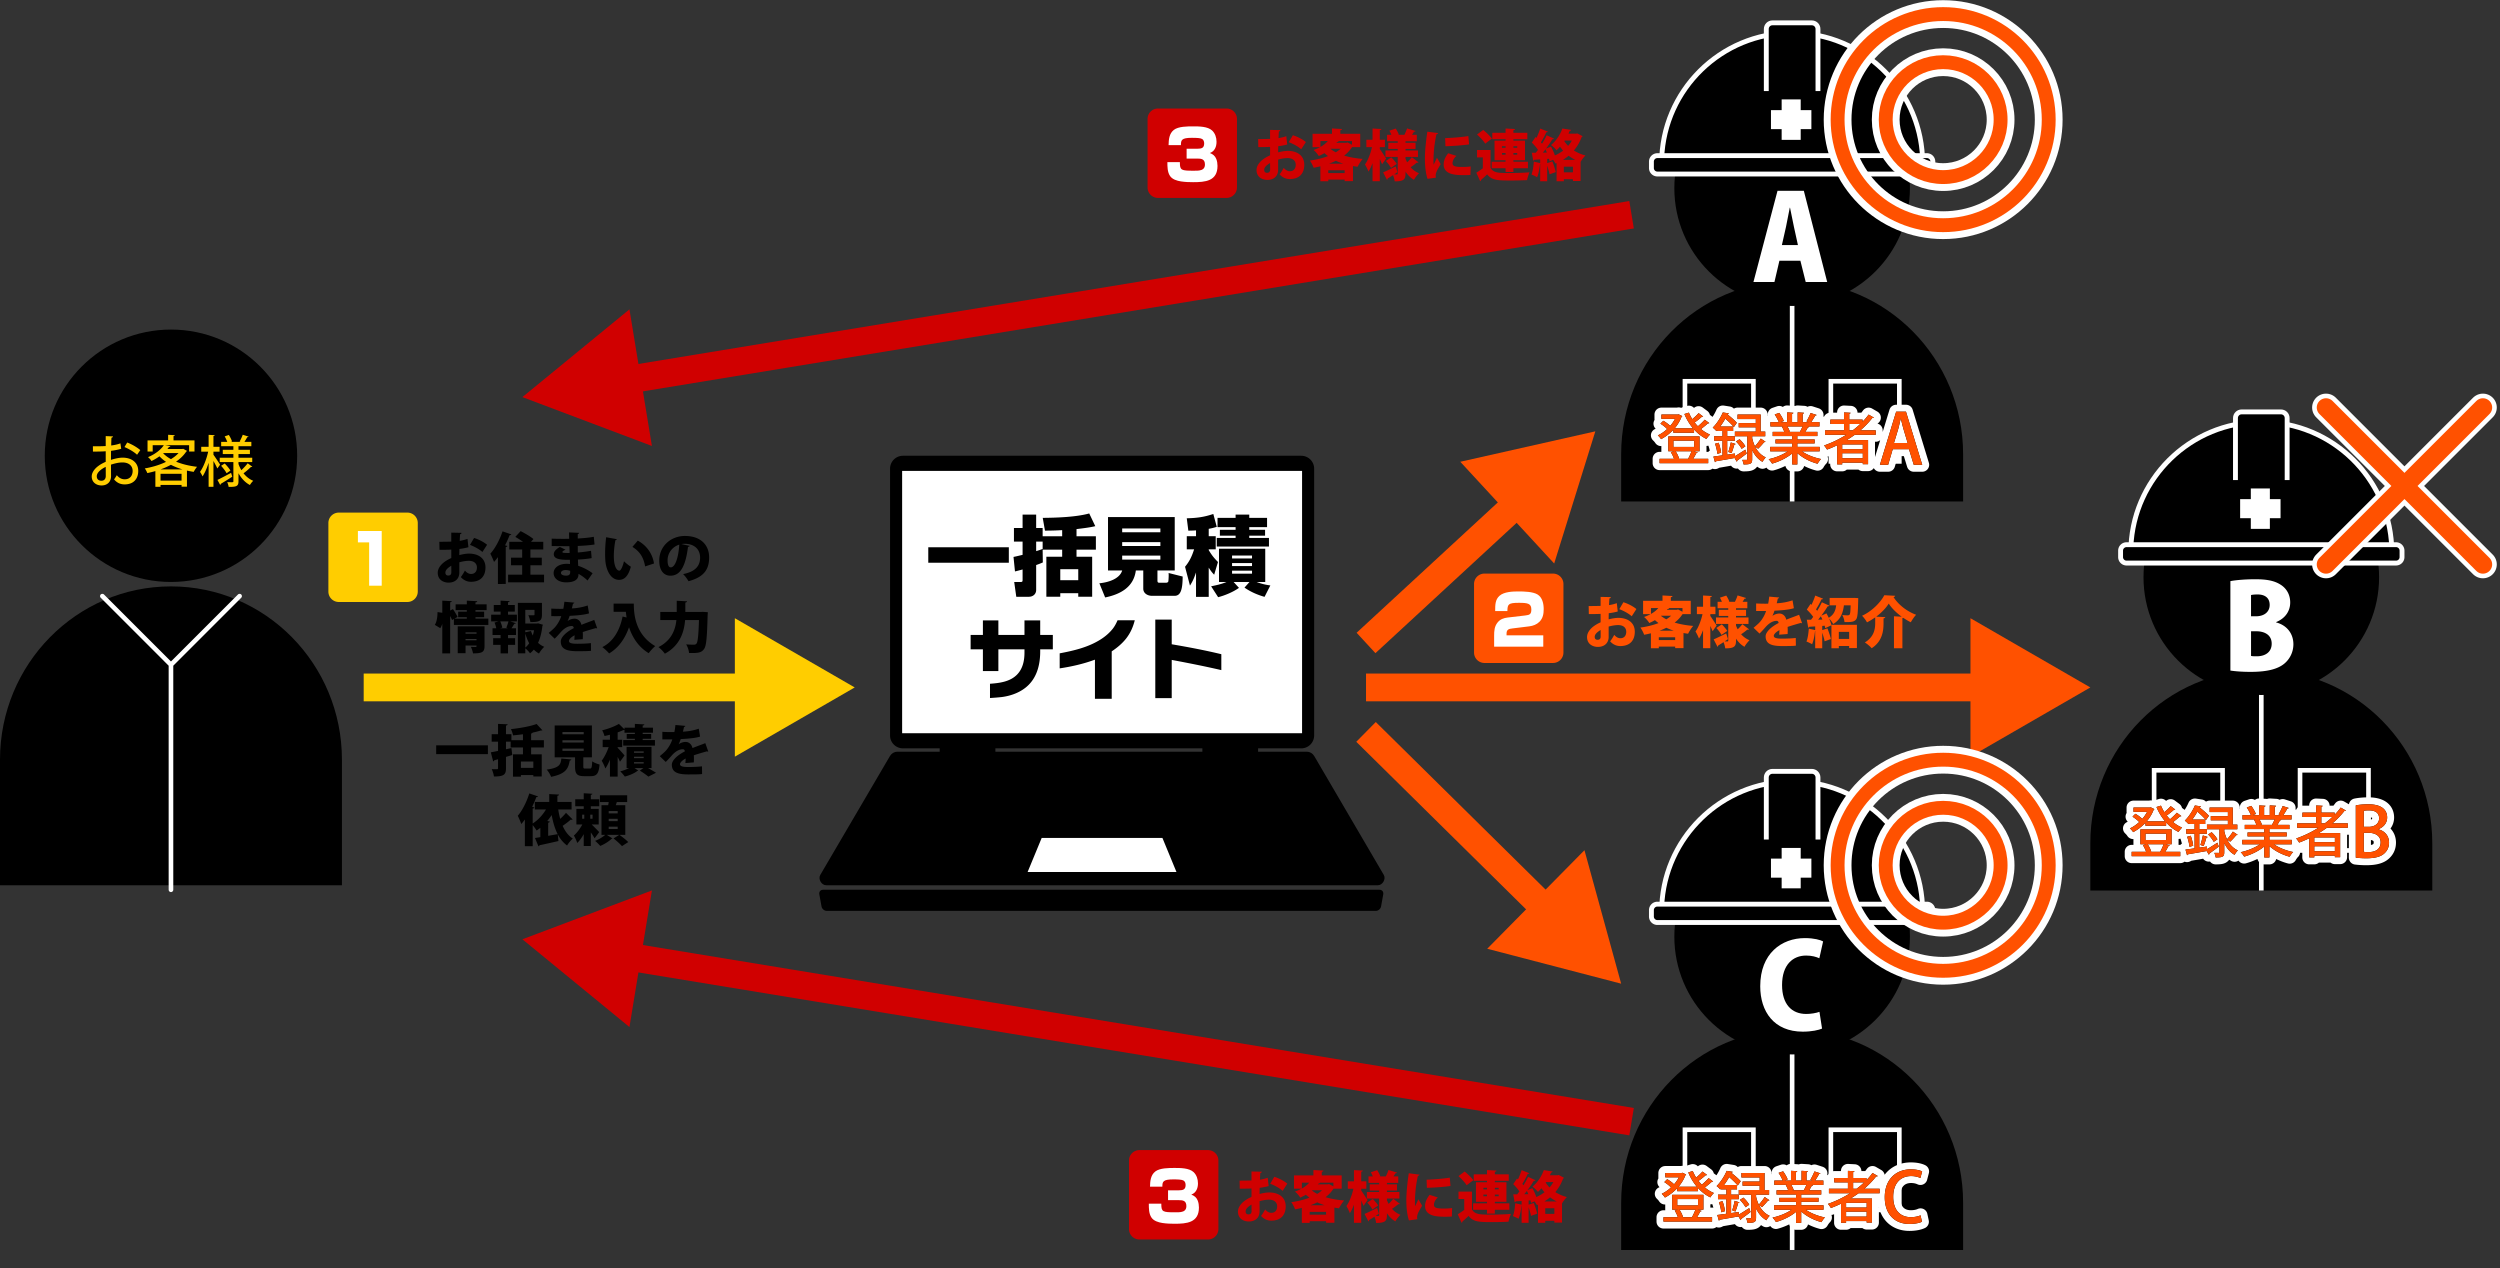 <?xml version="1.0" encoding="UTF-8"?> <svg xmlns="http://www.w3.org/2000/svg" xml:space="preserve" id="レイヤー_1" width="540.24" height="274.098" x="0" y="0" style="enable-background:new 0 0 540.24 274.098" version="1.1"><rect width="100%" height="100%" fill="#333333" stroke="none"/><style>.st0{fill:#fff}.st1{stroke:#fff;stroke-linecap:round}.st1,.st2{fill:none;stroke-miterlimit:10}.st2,.st3,.st4{stroke:#fff}.st3{stroke-width:1.054;stroke-miterlimit:10}.st4{fill:none;stroke-width:3;stroke-linecap:round;stroke-linejoin:round}.st5{fill:#ff5100}.st6{fill:none;stroke:#000;stroke-width:4;stroke-linecap:round;stroke-linejoin:round}.st7{fill:#ffcd00}.st10,.st9{fill:none;stroke:#ff5100;stroke-width:6;stroke-miterlimit:10}.st10{stroke:#d00000}.st11{fill:#d00000}.st12,.st13{fill:none;stroke:#fff;stroke-width:6}.st13{stroke:#ff5100;stroke-width:3;stroke-miterlimit:10}.st14,.st15{fill:none;stroke:#fff;stroke-width:6;stroke-linecap:round}.st15{stroke:#ff5100;stroke-width:4;stroke-miterlimit:10}</style><path d="M281.192 161.717h-86.064a2.79 2.79 0 0 1-2.791-2.791V101.28a2.79 2.79 0 0 1 2.791-2.791h86.064a2.79 2.79 0 0 1 2.791 2.791v57.647a2.79 2.79 0 0 1-2.791 2.79z"></path><path d="M194.948 101.76h86.424v56.687h-86.424z" class="st0"></path><path d="M297.317 196.836H178.652c-.527 0-1.031-.428-1.126-.956l-.474-2.628c-.097-.539.257-.977.791-.977h120.283c.534 0 .888.438.791.977l-.474 2.628c-.095.528-.599.956-1.126.956zM297.766 191.298H178.523c-1.002 0-1.78-1.35-1.271-2.218l15.047-25.675c.355-.606.934-.954 1.588-.954h88.542c.654 0 1.233.348 1.587.954l15.023 25.675c.508.868-.271 2.218-1.273 2.218z"></path><path d="M254.23 188.438h-32.168l3.044-7.368h26.087z" class="st0"></path><path d="M203.062 160.693h12.039v2.643h-12.039zM259.829 160.693h12.039v2.643h-12.039z"></path><circle cx="36.946" cy="98.489" r="27.272"></circle><path d="M0 191.298v-27.127c0-20.686 16.542-37.454 36.946-37.454s36.946 16.769 36.946 37.454v27.127H0z"></path><path d="M36.946 143.65v48.624M36.946 143.65l14.831-14.83M36.946 143.65l-14.83-14.83" class="st1"></path><path d="M350.327 108.37V98.156c0-20.686 16.542-37.454 36.947-37.454s36.946 16.769 36.946 37.454v10.213h-73.893z"></path><path d="M387.273 59.746v48.624M364.11 82.39h14.793v17.319H364.11zM410.436 99.71h-14.793V82.391h14.793z" class="st2"></path><circle cx="387.273" cy="40.659" r="25.455"></circle><path d="M359.073 34.782c.281-15.311 12.823-27.678 28.2-27.678s27.919 12.367 28.2 27.678h-56.4z"></path><path d="M387.273 7.631c14.908 0 27.102 11.849 27.658 26.624h-55.316c.557-14.775 12.75-26.624 27.658-26.624m0-1.054c-15.868 0-28.731 12.863-28.731 28.731h57.462c.001-15.867-12.863-28.731-28.731-28.731z" class="st0"></path><path d="M358.154 37.605c-.711 0-1.29-.579-1.29-1.29v-1.39c0-.711.579-1.29 1.29-1.29h58.237c.712 0 1.291.579 1.291 1.29v1.39c0 .711-.579 1.29-1.291 1.29h-58.237z"></path><path d="M416.392 34.162c.421 0 .763.342.763.763v1.39a.764.764 0 0 1-.763.763h-58.237a.764.764 0 0 1-.763-.763v-1.39c0-.421.342-.763.763-.763h58.237m0-1.054h-58.237a1.817 1.817 0 0 0-1.817 1.817v1.39c0 1.003.813 1.817 1.817 1.817h58.237a1.817 1.817 0 0 0 1.817-1.817v-1.39a1.817 1.817 0 0 0-1.817-1.817z" class="st0"></path><path d="M381.689 19.675V6.264c0-.733.594-1.327 1.327-1.327h8.515c.733 0 1.327.594 1.327 1.327v13.41" class="st3"></path><path d="M391.433 23.793h-2.308v-2.309h-4.118v2.309h-2.309v4.118h2.309v2.309h4.118v-2.309h2.308zM394.848 60.937h-4.641l-1.147-4.589h-4.539l-1.07 4.589h-4.539l5.202-19.709h5.686l5.048 19.709zm-6.323-7.98-.867-3.952c-.255-1.173-.587-2.933-.842-4.131h-.051c-.255 1.198-.586 3.009-.815 4.131l-.893 3.952h3.468z" class="st0"></path><path d="M350.327 270.116v-10.213c0-20.686 16.542-37.454 36.947-37.454s36.946 16.769 36.946 37.454v10.213h-73.893z"></path><path d="M387.273 221.492v48.624M364.11 244.137h14.793v17.319H364.11zM410.436 261.456h-14.793v-17.319h14.793z" class="st2"></path><circle cx="387.273" cy="202.406" r="25.455"></circle><path d="M359.073 196.528c.281-15.311 12.823-27.679 28.2-27.679s27.919 12.368 28.2 27.679h-56.4z"></path><path d="M387.273 169.377c14.908 0 27.102 11.849 27.658 26.624h-55.316c.557-14.774 12.75-26.624 27.658-26.624m0-1.053c-15.868 0-28.731 12.863-28.731 28.731h57.462c.001-15.868-12.863-28.731-28.731-28.731z" class="st0"></path><path d="M358.154 199.352c-.711 0-1.29-.579-1.29-1.29v-1.391c0-.711.579-1.29 1.29-1.29h58.237c.712 0 1.291.579 1.291 1.29v1.391c0 .711-.579 1.29-1.291 1.29h-58.237z"></path><path d="M416.392 195.908c.421 0 .763.342.763.763v1.39a.764.764 0 0 1-.763.763h-58.237a.764.764 0 0 1-.763-.763v-1.39c0-.421.342-.763.763-.763h58.237m0-1.053h-58.237a1.817 1.817 0 0 0-1.817 1.817v1.39c0 1.004.813 1.817 1.817 1.817h58.237a1.817 1.817 0 0 0 1.817-1.817v-1.39a1.816 1.816 0 0 0-1.817-1.817z" class="st0"></path><path d="M381.689 181.421v-13.41c0-.733.594-1.327 1.327-1.327h8.515c.733 0 1.327.594 1.327 1.327v13.41" class="st3"></path><path d="M391.433 185.539h-2.308v-2.308h-4.118v2.308h-2.309v4.118h2.309v2.309h4.118v-2.309h2.308zM393.738 222.276c-.688.306-2.218.663-4.156.663-6.247 0-9.204-4.36-9.204-9.816 0-7.063 4.589-10.403 9.663-10.403 1.989 0 3.366.408 3.927.714l-.815 3.646c-.663-.306-1.606-.587-2.856-.587-2.83 0-5.201 1.938-5.201 6.375 0 4.104 2.04 6.246 5.227 6.246 1.021 0 2.168-.203 2.856-.459l.559 3.621z" class="st0"></path><path d="M451.712 192.441v-10.213c0-20.686 16.542-37.454 36.947-37.454s36.947 16.769 36.947 37.454v10.213h-73.894z"></path><path d="M488.658 143.817v48.624M465.495 166.462h14.793v17.319h-14.793zM511.82 183.781h-14.792v-17.319h14.793z" class="st2"></path><circle cx="488.658" cy="124.731" r="25.455"></circle><path d="M460.458 118.853c.281-15.31 12.823-27.677 28.2-27.677s27.919 12.367 28.2 27.677h-56.4z"></path><path d="M488.658 91.702c14.908 0 27.102 11.849 27.658 26.624H461c.556-14.774 12.75-26.624 27.658-26.624m0-1.053c-15.868 0-28.731 12.863-28.731 28.731h57.462c0-15.868-12.863-28.731-28.731-28.731z" class="st0"></path><path d="M459.539 121.676c-.711 0-1.29-.579-1.29-1.29v-1.39c0-.711.579-1.29 1.29-1.29h58.237c.712 0 1.291.579 1.291 1.29v1.39c0 .711-.579 1.29-1.291 1.29h-58.237z"></path><path d="M517.777 118.233c.421 0 .763.342.763.763v1.39a.764.764 0 0 1-.763.763H459.54a.764.764 0 0 1-.763-.763v-1.39c0-.421.342-.763.763-.763h58.237m0-1.053H459.54a1.817 1.817 0 0 0-1.817 1.817v1.39c0 1.003.813 1.817 1.817 1.817h58.237a1.817 1.817 0 0 0 1.817-1.817v-1.39a1.817 1.817 0 0 0-1.817-1.817z" class="st0"></path><path d="M483.074 103.746v-13.41c0-.733.594-1.327 1.327-1.327h8.515c.733 0 1.327.594 1.327 1.327v13.41" class="st3"></path><path d="M492.818 107.864h-2.309v-2.308h-4.118v2.308h-2.308v4.119h2.308v2.308h4.118v-2.308h2.309zM491.871 134.504c2.32.612 3.723 2.422 3.723 4.717a5.457 5.457 0 0 1-1.836 4.08c-1.351 1.199-3.595 1.887-7.394 1.887-1.913 0-3.392-.128-4.386-.281V125.58c1.173-.229 3.264-.408 5.329-.408 2.346 0 4.104.255 5.558 1.198 1.275.816 2.04 2.167 2.04 3.825 0 1.708-.918 3.366-3.034 4.232v.077zm-4.386-1.326c1.887 0 2.983-1.02 2.983-2.447 0-1.581-1.097-2.27-2.601-2.27-.688 0-1.122.051-1.428.127v4.589h1.046zm-1.044 8.567c.331.077.714.077 1.249.077 1.709 0 3.213-.816 3.213-2.729 0-1.989-1.683-2.677-3.314-2.677h-1.147v5.329z" class="st0"></path><path d="M218.004 118.256v3.343h-17.407v-3.343h17.407zM225.349 121.543c-.467.206-.953.393-1.438.561v5.379c0 .915-.71 1.476-1.569 1.476h-2.727l-.448-3.194h1.382c.374 0 .43-.093.43-.467v-2.241c-.542.149-1.083.299-1.644.429l-.317-3.138c.672-.13 1.326-.299 1.961-.448v-2.857h-1.868v-2.951h1.868v-2.895h2.933v2.895h1.4v1.793h4.221v-1.326a61.036 61.036 0 0 1-3.717.112l-.486-2.764c2.951-.019 7.247-.168 10.048-.953l1.307 2.746c-1.176.299-2.839.485-4.053.635v1.55h4.184v2.895h-4.184v1.531h3.381v8.647h-3.007v-.766h-3.885v.766h-3.007v-8.647h3.418v-1.531h-4.221l.038 2.763zm-.038-4.501h-1.4v2.055c.467-.131.934-.299 1.4-.467v-1.588zm3.81 5.958v2.372h3.885V123h-3.885zM245.45 123.28c-.467 3.623-3.362 5.155-6.63 5.827l-1.251-3.063c1.756-.168 4.352-.859 4.931-2.764h-3.063v-11.542h14.418v11.542h-3.735v2.129c0 .43.093.523.486.523h1.363c.168 0 .411-.075.485-.243.056-.112.094-1.064.094-1.251 0-.206 0-.411-.019-.616l3.044.766c-.019.766-.019 2.148-.374 3.101-.243.654-.654 1.064-1.363 1.064h-4.912c-.915 0-1.868-.523-1.868-1.55v-3.922h-1.606zm-2.951-9.077v.822h8.255v-.822h-8.255zm0 2.951v.84h8.255v-.84h-8.255zm0 2.914v.859h8.255v-.859h-8.255zM256.793 114.67l-.336-2.67c2.148-.056 3.679-.243 5.734-.934l.747 2.783a13.85 13.85 0 0 1-1.737.429v1.587h1.513v2.839H261.2v.168c.635 1.083 1.121 1.681 1.999 2.577l-.822 2.746c-.523-.542-.766-.896-1.177-1.531v6.312h-2.745v-5.267c-.393 1.139-.654 1.812-1.308 2.839l-1.064-4.072c.99-1.195 1.494-2.297 1.961-3.773h-1.587v-2.839h1.999v-1.251c-.562.038-1.103.057-1.663.057zm6.629 11.094v-7.19h9.992v7.19h-1.868c1.027.392 1.886.598 2.97.747l-1.251 2.465c-1.531-.43-3.025-1.083-4.333-1.999l1.083-1.214h-3.437l1.158 1.27c-1.214.878-3.044 1.644-4.501 2.017l-1.513-2.353c1.083-.225 2.315-.486 3.324-.934h-1.624zm6.538-14.568v.71h3.847v1.998h-3.847v.579h3.418v1.27h-3.418v.486h4.258v1.867h-11.281v-1.867h4.071v-.486h-3.399v-1.27h3.399v-.579h-3.903v-1.998h3.903v-.71h2.952zm-3.717 8.853v.635h4.314v-.635h-4.314zm0 1.625v.654h4.314v-.654h-4.314zm0 1.644v.654h4.314v-.654h-4.314zM224.785 140.326v.43c0 2.633-.579 5.286-2.465 7.209-1.531 1.569-3.754 2.409-5.902 2.671-.822.094-1.662.149-2.484.206v-3.082c2.055-.149 4.352-.43 5.864-1.999 1.233-1.27 1.588-3.026 1.588-4.744v-.691h-5.641v4.688h-3.343v-4.688h-2.652v-3.119h2.652v-3.138h3.343v3.138h5.641v-3.138h3.399v3.138h2.727v3.119h-2.727zM243.374 137.954c-.878 1.121-1.961 2.018-3.138 2.802v10.254h-3.624v-8.461c-2.465.915-5.024 1.494-7.62 1.886v-3.25c3.063-.579 6.182-1.308 8.853-3.007 1.008-.635 1.924-1.42 2.652-2.354.43-.561.729-1.158 1.009-1.793h3.717c-.373 1.458-.915 2.709-1.849 3.923zM253.204 142.605v8.255h-3.549v-16.959h3.549v5.323c3.586.616 7.172 1.289 10.72 2.147v3.437c-3.548-.821-7.134-1.531-10.72-2.203z"></path><path d="M368.044 90.004c-.049.06-.156.084-.288.06-.384.36-1.02.863-1.548 1.235.217.288.456.563.708.815a15.429 15.429 0 0 0 1.476-1.415l.971.719c-.048.06-.167.084-.287.06-.384.36-.983.852-1.499 1.235a7.51 7.51 0 0 0 1.954 1.199c-.252.228-.6.648-.768.948-.995-.48-1.906-1.188-2.687-2.051v.708h-4.474v-.647a10.26 10.26 0 0 1-2.65 2.027 4.472 4.472 0 0 0-.695-.816c.684-.312 1.379-.792 2.003-1.367-.336-.372-.936-.839-1.451-1.163l.624-.624c.516.288 1.139.744 1.486 1.104a7.547 7.547 0 0 0 1.044-1.511h-2.938v-.936h3.538l.191-.048.78.384a.36.36 0 0 1-.156.144 8.533 8.533 0 0 1-1.499 2.495h3.97a11.764 11.764 0 0 1-1.859-3.094l.972-.3c.204.492.444.959.731 1.415.492-.408 1.032-.912 1.367-1.307l.984.731zm-2.075 7.507.888.264c-.036.096-.132.132-.288.132-.168.36-.432.839-.684 1.235h3.25v.947h-10.506v-.947h3.118a7.034 7.034 0 0 0-.684-1.427l.684-.204h-1.235v-3.214h6.752v3.214h-1.295zm-4.354-2.29v1.367h4.485v-1.367h-4.485zm3.178 3.922c.252-.468.564-1.127.744-1.631h-3.454c.336.504.659 1.151.768 1.619l-.036.012h1.978zM381.519 95.461c-.048.072-.156.096-.288.072a14.13 14.13 0 0 1-1.307 1.427l-.672-.492c.468.972 1.199 1.859 2.327 2.375-.229.216-.552.66-.708.959-1.056-.588-1.763-1.547-2.23-2.543v1.967c0 .971-.324 1.139-1.859 1.139-.036-.288-.168-.708-.288-.996.408.012.792.012.924.012.132-.012.168-.048.168-.18v-4.93h-2.687v.972h-1.655v3.01l1.655-.252.023.564c.612-.348 1.428-.875 2.231-1.392l.3.84a51.202 51.202 0 0 1-2.039 1.511.244.244 0 0 1-.12.24l-.456-.792c-1.511.276-3.058.54-4.041.708a.295.295 0 0 1-.204.192l-.336-1.211c.552-.072 1.224-.156 1.967-.264v-3.154h-1.811v-.983h1.811v-1.127h-1.151v-.168l-.18.192a3.83 3.83 0 0 0-.779-.744c1.007-1.007 1.763-2.303 2.183-3.286l1.295.204c-.023.108-.107.167-.264.167l-.024.06c.732.564 1.596 1.308 2.016 1.811l-.647.924c-.384-.504-1.151-1.235-1.848-1.823a14.587 14.587 0 0 1-1.104 1.703h2.807v.959h-1.283v1.127h1.655v-.996h4.521v-.923h-3.694v-.912h3.694v-.875h-3.946v-.972h5.002v3.682h.983v1.007h-2.818v.408c.119.564.312 1.176.587 1.751.408-.432.96-1.14 1.271-1.655l1.019.687zm-10.399 2.614c-.06-.6-.264-1.5-.504-2.183l.78-.216c.252.684.468 1.583.527 2.159l-.803.24zm3.935-2.135c-.049.084-.133.12-.276.12-.132.54-.384 1.343-.6 1.859l-.695-.264c.18-.552.42-1.439.527-2.051l1.044.336zm1.306 1.056c-.228-.456-.743-1.127-1.211-1.595l.755-.492c.492.444 1.02 1.091 1.26 1.535l-.804.552zM393.219 97.524h-3.838c1.092.755 2.65 1.379 4.149 1.667-.252.24-.587.708-.755 1.02-1.596-.42-3.227-1.248-4.378-2.303v2.458h-1.115v-2.375c-1.163.971-2.818 1.775-4.342 2.195a5.106 5.106 0 0 0-.743-.959c1.463-.312 3.046-.948 4.125-1.703h-3.79v-.959h4.75v-.745h-3.61v-.852h3.61v-.731h-4.21v-.912h2.507a5.76 5.76 0 0 0-.516-1.115l.288-.048v-.012l-2.771.012v-.947h1.811c-.18-.48-.552-1.151-.888-1.655l.983-.335c.384.527.815 1.271.983 1.751l-.647.24h1.367v-2.099l1.355.084c-.012.108-.107.192-.288.216v1.799h1.212v-2.099l1.367.084c-.013.12-.108.192-.288.216v1.799h1.271l-.444-.168c.3-.492.684-1.259.888-1.799l1.296.419c-.036.084-.132.132-.288.12-.216.42-.563.983-.876 1.427h1.787v.947h-2.446l.228.072c-.036.084-.132.12-.288.12-.144.288-.359.66-.575.972h2.627v.912h-4.33v.731h3.742v.852h-3.742v.744h4.821v.959zm-4.258-4.234c.18-.312.396-.744.563-1.127h-3.286c.229.36.444.792.528 1.091l-.36.072h2.663l-.108-.036zM405.339 93.962h-4.546c-.552.408-1.127.779-1.715 1.139h4.605v5.205h-1.14v-.324h-4.449v.372h-1.092v-4.138c-.707.348-1.438.66-2.183.936-.144-.24-.432-.66-.647-.887a23.41 23.41 0 0 0 4.785-2.303h-4.569v-.972h4.102v-1.367h-2.962v-.947h2.962v-1.547l1.415.072c-.012.108-.096.168-.287.204v1.271h2.878v.456c.479-.492.924-1.007 1.308-1.547l1.14.66a.331.331 0 0 1-.229.084c-.036 0-.084 0-.12-.012-.743.971-1.619 1.859-2.566 2.674h3.311v.971zm-2.795 3.094v-1.007h-4.449v1.007h4.449zm-4.449 1.954h4.449v-1.067h-4.449v1.067zm1.523-6.02h.755a18.044 18.044 0 0 0 1.619-1.367h-2.374v1.367zM415.386 100.439h-1.83l-1.035-3.375h-3.51l-.99 3.375h-1.784l3.51-11.475h2.13l3.509 11.475zm-3.151-4.71-.899-3a55.67 55.67 0 0 1-.57-2.265h-.029c-.165.705-.346 1.545-.54 2.25l-.915 3.015h2.953z" class="st4"></path><path d="M368.044 90.004c-.049.06-.156.084-.288.06-.384.36-1.02.863-1.548 1.235.217.288.456.563.708.815a15.429 15.429 0 0 0 1.476-1.415l.971.719c-.048.06-.167.084-.287.06-.384.36-.983.852-1.499 1.235a7.51 7.51 0 0 0 1.954 1.199c-.252.228-.6.648-.768.948-.995-.48-1.906-1.188-2.687-2.051v.708h-4.474v-.647a10.26 10.26 0 0 1-2.65 2.027 4.472 4.472 0 0 0-.695-.816c.684-.312 1.379-.792 2.003-1.367-.336-.372-.936-.839-1.451-1.163l.624-.624c.516.288 1.139.744 1.486 1.104a7.547 7.547 0 0 0 1.044-1.511h-2.938v-.936h3.538l.191-.048.78.384a.36.36 0 0 1-.156.144 8.533 8.533 0 0 1-1.499 2.495h3.97a11.764 11.764 0 0 1-1.859-3.094l.972-.3c.204.492.444.959.731 1.415.492-.408 1.032-.912 1.367-1.307l.984.731zm-2.075 7.507.888.264c-.036.096-.132.132-.288.132-.168.36-.432.839-.684 1.235h3.25v.947h-10.506v-.947h3.118a7.034 7.034 0 0 0-.684-1.427l.684-.204h-1.235v-3.214h6.752v3.214h-1.295zm-4.354-2.29v1.367h4.485v-1.367h-4.485zm3.178 3.922c.252-.468.564-1.127.744-1.631h-3.454c.336.504.659 1.151.768 1.619l-.036.012h1.978zM381.519 95.461c-.048.072-.156.096-.288.072a14.13 14.13 0 0 1-1.307 1.427l-.672-.492c.468.972 1.199 1.859 2.327 2.375-.229.216-.552.66-.708.959-1.056-.588-1.763-1.547-2.23-2.543v1.967c0 .971-.324 1.139-1.859 1.139-.036-.288-.168-.708-.288-.996.408.012.792.012.924.012.132-.012.168-.048.168-.18v-4.93h-2.687v.972h-1.655v3.01l1.655-.252.023.564c.612-.348 1.428-.875 2.231-1.392l.3.84a51.202 51.202 0 0 1-2.039 1.511.244.244 0 0 1-.12.24l-.456-.792c-1.511.276-3.058.54-4.041.708a.295.295 0 0 1-.204.192l-.336-1.211c.552-.072 1.224-.156 1.967-.264v-3.154h-1.811v-.983h1.811v-1.127h-1.151v-.168l-.18.192a3.83 3.83 0 0 0-.779-.744c1.007-1.007 1.763-2.303 2.183-3.286l1.295.204c-.023.108-.107.167-.264.167l-.024.06c.732.564 1.596 1.308 2.016 1.811l-.647.924c-.384-.504-1.151-1.235-1.848-1.823a14.587 14.587 0 0 1-1.104 1.703h2.807v.959h-1.283v1.127h1.655v-.996h4.521v-.923h-3.694v-.912h3.694v-.875h-3.946v-.972h5.002v3.682h.983v1.007h-2.818v.408c.119.564.312 1.176.587 1.751.408-.432.96-1.14 1.271-1.655l1.019.687zm-10.399 2.614c-.06-.6-.264-1.5-.504-2.183l.78-.216c.252.684.468 1.583.527 2.159l-.803.24zm3.935-2.135c-.049.084-.133.12-.276.12-.132.54-.384 1.343-.6 1.859l-.695-.264c.18-.552.42-1.439.527-2.051l1.044.336zm1.306 1.056c-.228-.456-.743-1.127-1.211-1.595l.755-.492c.492.444 1.02 1.091 1.26 1.535l-.804.552zM393.219 97.524h-3.838c1.092.755 2.65 1.379 4.149 1.667-.252.24-.587.708-.755 1.02-1.596-.42-3.227-1.248-4.378-2.303v2.458h-1.115v-2.375c-1.163.971-2.818 1.775-4.342 2.195a5.106 5.106 0 0 0-.743-.959c1.463-.312 3.046-.948 4.125-1.703h-3.79v-.959h4.75v-.745h-3.61v-.852h3.61v-.731h-4.21v-.912h2.507a5.76 5.76 0 0 0-.516-1.115l.288-.048v-.012l-2.771.012v-.947h1.811c-.18-.48-.552-1.151-.888-1.655l.983-.335c.384.527.815 1.271.983 1.751l-.647.24h1.367v-2.099l1.355.084c-.012.108-.107.192-.288.216v1.799h1.212v-2.099l1.367.084c-.013.12-.108.192-.288.216v1.799h1.271l-.444-.168c.3-.492.684-1.259.888-1.799l1.296.419c-.036.084-.132.132-.288.12-.216.42-.563.983-.876 1.427h1.787v.947h-2.446l.228.072c-.036.084-.132.12-.288.12-.144.288-.359.66-.575.972h2.627v.912h-4.33v.731h3.742v.852h-3.742v.744h4.821v.959zm-4.258-4.234c.18-.312.396-.744.563-1.127h-3.286c.229.36.444.792.528 1.091l-.36.072h2.663l-.108-.036zM405.339 93.962h-4.546c-.552.408-1.127.779-1.715 1.139h4.605v5.205h-1.14v-.324h-4.449v.372h-1.092v-4.138c-.707.348-1.438.66-2.183.936-.144-.24-.432-.66-.647-.887a23.41 23.41 0 0 0 4.785-2.303h-4.569v-.972h4.102v-1.367h-2.962v-.947h2.962v-1.547l1.415.072c-.012.108-.096.168-.287.204v1.271h2.878v.456c.479-.492.924-1.007 1.308-1.547l1.14.66a.331.331 0 0 1-.229.084c-.036 0-.084 0-.12-.012-.743.971-1.619 1.859-2.566 2.674h3.311v.971zm-2.795 3.094v-1.007h-4.449v1.007h4.449zm-4.449 1.954h4.449v-1.067h-4.449v1.067zm1.523-6.02h.755a18.044 18.044 0 0 0 1.619-1.367h-2.374v1.367zM415.386 100.439h-1.83l-1.035-3.375h-3.51l-.99 3.375h-1.784l3.51-11.475h2.13l3.509 11.475zm-3.151-4.71-.899-3a55.67 55.67 0 0 1-.57-2.265h-.029c-.165.705-.346 1.545-.54 2.25l-.915 3.015h2.953z"></path><path d="M368.044 90.004c-.049.06-.156.084-.288.06-.384.36-1.02.863-1.548 1.235.217.288.456.563.708.815a15.429 15.429 0 0 0 1.476-1.415l.971.719c-.048.06-.167.084-.287.06-.384.36-.983.852-1.499 1.235a7.51 7.51 0 0 0 1.954 1.199c-.252.228-.6.648-.768.948-.995-.48-1.906-1.188-2.687-2.051v.708h-4.474v-.647a10.26 10.26 0 0 1-2.65 2.027 4.472 4.472 0 0 0-.695-.816c.684-.312 1.379-.792 2.003-1.367-.336-.372-.936-.839-1.451-1.163l.624-.624c.516.288 1.139.744 1.486 1.104a7.547 7.547 0 0 0 1.044-1.511h-2.938v-.936h3.538l.191-.048.78.384a.36.36 0 0 1-.156.144 8.533 8.533 0 0 1-1.499 2.495h3.97a11.764 11.764 0 0 1-1.859-3.094l.972-.3c.204.492.444.959.731 1.415.492-.408 1.032-.912 1.367-1.307l.984.731zm-2.075 7.507.888.264c-.036.096-.132.132-.288.132-.168.36-.432.839-.684 1.235h3.25v.947h-10.506v-.947h3.118a7.034 7.034 0 0 0-.684-1.427l.684-.204h-1.235v-3.214h6.752v3.214h-1.295zm-4.354-2.29v1.367h4.485v-1.367h-4.485zm3.178 3.922c.252-.468.564-1.127.744-1.631h-3.454c.336.504.659 1.151.768 1.619l-.036.012h1.978zM381.519 95.461c-.048.072-.156.096-.288.072a14.13 14.13 0 0 1-1.307 1.427l-.672-.492c.468.972 1.199 1.859 2.327 2.375-.229.216-.552.66-.708.959-1.056-.588-1.763-1.547-2.23-2.543v1.967c0 .971-.324 1.139-1.859 1.139-.036-.288-.168-.708-.288-.996.408.012.792.012.924.012.132-.012.168-.048.168-.18v-4.93h-2.687v.972h-1.655v3.01l1.655-.252.023.564c.612-.348 1.428-.875 2.231-1.392l.3.84a51.202 51.202 0 0 1-2.039 1.511.244.244 0 0 1-.12.24l-.456-.792c-1.511.276-3.058.54-4.041.708a.295.295 0 0 1-.204.192l-.336-1.211c.552-.072 1.224-.156 1.967-.264v-3.154h-1.811v-.983h1.811v-1.127h-1.151v-.168l-.18.192a3.83 3.83 0 0 0-.779-.744c1.007-1.007 1.763-2.303 2.183-3.286l1.295.204c-.023.108-.107.167-.264.167l-.024.06c.732.564 1.596 1.308 2.016 1.811l-.647.924c-.384-.504-1.151-1.235-1.848-1.823a14.587 14.587 0 0 1-1.104 1.703h2.807v.959h-1.283v1.127h1.655v-.996h4.521v-.923h-3.694v-.912h3.694v-.875h-3.946v-.972h5.002v3.682h.983v1.007h-2.818v.408c.119.564.312 1.176.587 1.751.408-.432.96-1.14 1.271-1.655l1.019.687zm-10.399 2.614c-.06-.6-.264-1.5-.504-2.183l.78-.216c.252.684.468 1.583.527 2.159l-.803.24zm3.935-2.135c-.049.084-.133.12-.276.12-.132.54-.384 1.343-.6 1.859l-.695-.264c.18-.552.42-1.439.527-2.051l1.044.336zm1.306 1.056c-.228-.456-.743-1.127-1.211-1.595l.755-.492c.492.444 1.02 1.091 1.26 1.535l-.804.552zM393.219 97.524h-3.838c1.092.755 2.65 1.379 4.149 1.667-.252.24-.587.708-.755 1.02-1.596-.42-3.227-1.248-4.378-2.303v2.458h-1.115v-2.375c-1.163.971-2.818 1.775-4.342 2.195a5.106 5.106 0 0 0-.743-.959c1.463-.312 3.046-.948 4.125-1.703h-3.79v-.959h4.75v-.745h-3.61v-.852h3.61v-.731h-4.21v-.912h2.507a5.76 5.76 0 0 0-.516-1.115l.288-.048v-.012l-2.771.012v-.947h1.811c-.18-.48-.552-1.151-.888-1.655l.983-.335c.384.527.815 1.271.983 1.751l-.647.24h1.367v-2.099l1.355.084c-.012.108-.107.192-.288.216v1.799h1.212v-2.099l1.367.084c-.013.12-.108.192-.288.216v1.799h1.271l-.444-.168c.3-.492.684-1.259.888-1.799l1.296.419c-.036.084-.132.132-.288.12-.216.42-.563.983-.876 1.427h1.787v.947h-2.446l.228.072c-.036.084-.132.12-.288.12-.144.288-.359.66-.575.972h2.627v.912h-4.33v.731h3.742v.852h-3.742v.744h4.821v.959zm-4.258-4.234c.18-.312.396-.744.563-1.127h-3.286c.229.36.444.792.528 1.091l-.36.072h2.663l-.108-.036zM405.339 93.962h-4.546c-.552.408-1.127.779-1.715 1.139h4.605v5.205h-1.14v-.324h-4.449v.372h-1.092v-4.138c-.707.348-1.438.66-2.183.936-.144-.24-.432-.66-.647-.887a23.41 23.41 0 0 0 4.785-2.303h-4.569v-.972h4.102v-1.367h-2.962v-.947h2.962v-1.547l1.415.072c-.012.108-.096.168-.287.204v1.271h2.878v.456c.479-.492.924-1.007 1.308-1.547l1.14.66a.331.331 0 0 1-.229.084c-.036 0-.084 0-.12-.012-.743.971-1.619 1.859-2.566 2.674h3.311v.971zm-2.795 3.094v-1.007h-4.449v1.007h4.449zm-4.449 1.954h4.449v-1.067h-4.449v1.067zm1.523-6.02h.755a18.044 18.044 0 0 0 1.619-1.367h-2.374v1.367zM415.386 100.439h-1.83l-1.035-3.375h-3.51l-.99 3.375h-1.784l3.51-11.475h2.13l3.509 11.475zm-3.151-4.71-.899-3a55.67 55.67 0 0 1-.57-2.265h-.029c-.165.705-.346 1.545-.54 2.25l-.915 3.015h2.953z" class="st5"></path><path d="M26.191 96.978c-.612.192-1.355.336-2.195.444-.012.66-.012 1.355-.012 1.955.875-.288 1.799-.48 2.495-.48 1.991 0 3.394 1.056 3.394 2.867 0 1.679-.971 2.914-2.938 2.914-.852 0-1.643-.3-2.291-1.091.216-.264.432-.624.6-.899.516.636 1.091.888 1.715.888 1.115 0 1.703-.792 1.703-1.811 0-1.056-.78-1.835-2.207-1.835-.72 0-1.619.192-2.471.479 0 .912.012 2.207.012 2.519 0 1.08-.708 1.979-2.051 1.979-1.056 0-2.123-.624-2.123-1.943 0-.792.552-1.643 1.475-2.303.432-.324.972-.612 1.547-.864v-2.279c-.828.06-1.751.072-2.759.072l-.012-1.151c1.02.012 1.943 0 2.771-.048v-2.147l1.571.06c-.012.144-.132.252-.324.276-.036.456-.048 1.091-.06 1.691.732-.096 1.403-.24 1.991-.468l.169 1.175zm-3.347 3.91c-.372.18-1.931.971-1.931 2.039 0 .552.336.959 1.008.959.54 0 .935-.348.935-1.02 0-.299 0-1.151-.012-1.978zm6.777-2.615c-.636-.612-1.751-1.259-2.723-1.667l.587-.983c1.043.396 2.159 1.055 2.831 1.643l-.695 1.007zM39.582 96.978l.852.468c-.036.06-.12.096-.18.132-.551.84-1.307 1.559-2.207 2.183 1.319.552 2.891.923 4.545 1.115-.252.264-.563.768-.731 1.091a18.558 18.558 0 0 1-1.463-.276v3.478h-1.163v-.372H34.69v.396h-1.116v-3.394c-.576.168-1.163.312-1.739.432-.108-.288-.348-.756-.552-1.008 1.571-.264 3.19-.744 4.593-1.415a8.594 8.594 0 0 1-1.415-1.199c-.504.36-1.08.708-1.727 1.02-.156-.264-.504-.66-.756-.84 1.667-.684 2.819-1.679 3.43-2.59h-2.411v1.379h-1.115v-2.411h4.45v-1.211l1.439.084c-.012.108-.084.168-.276.204v.923h4.534v2.411h-1.164v-1.379h-5.241l1.188.216c-.024.108-.12.168-.288.168-.108.144-.228.3-.348.443h3.214l.192-.048zm-.144 4.461c-.899-.264-1.739-.6-2.506-.995-.708.384-1.463.72-2.243.995h4.749zm-4.749 2.411h4.545v-1.463h-4.545v1.463zm.647-5.949-.072.06c.456.468 1.02.9 1.679 1.259.636-.384 1.2-.827 1.643-1.319h-3.25zM46.125 97.601v.672c.336.444 1.235 1.811 1.439 2.135-.156.228-.324.456-.6.828-.167-.384-.516-1.043-.839-1.619v5.577h-1.043V100c-.372 1.164-.828 2.243-1.319 2.95-.108-.3-.372-.731-.54-.983.731-.996 1.427-2.806 1.763-4.366h-1.5v-1.055h1.595v-2.579l1.319.072c-.012.096-.084.156-.276.192v2.315h1.319v1.055h-1.318zm.863 6.105c.743-.348 1.859-.948 2.95-1.523l.252.828a74.664 74.664 0 0 1-2.483 1.547c0 .096-.048.18-.132.228l-.587-1.08zm4.546-3.442c.168.468.372.912.624 1.332.468-.432 1.043-1.043 1.367-1.487l.996.744c-.036.048-.108.072-.18.072-.036 0-.084 0-.12-.012a14.984 14.984 0 0 1-1.595 1.367c.563.708 1.271 1.283 2.099 1.619a4.179 4.179 0 0 0-.719.911c-1.032-.54-1.859-1.439-2.471-2.542v1.739c0 1.104-.504 1.211-2.123 1.211a4.232 4.232 0 0 0-.312-1.032c.276.012.576.024.792.024.492 0 .54 0 .54-.204v-4.15h-2.95v-.936h2.95v-.803H48.14v-.912h2.291v-.78h-2.639v-.935h1.319a7.193 7.193 0 0 0-.563-1.187l.899-.312c.288.432.576 1.02.696 1.403l-.264.096h2.111l-.204-.072c.228-.42.527-1.043.671-1.475l1.259.408c-.048.084-.144.12-.288.12-.156.288-.384.684-.612 1.019h1.499v.936h-2.782v.78h2.471v.912h-2.471v.803h2.974v.936h-2.974v.407zm-2.567 2.003c-.228-.444-.743-1.115-1.187-1.607l.779-.504c.456.456.996 1.104 1.235 1.535l-.827.576z" class="st6"></path><path d="M26.191 96.978c-.612.192-1.355.336-2.195.444-.012.66-.012 1.355-.012 1.955.875-.288 1.799-.48 2.495-.48 1.991 0 3.394 1.056 3.394 2.867 0 1.679-.971 2.914-2.938 2.914-.852 0-1.643-.3-2.291-1.091.216-.264.432-.624.6-.899.516.636 1.091.888 1.715.888 1.115 0 1.703-.792 1.703-1.811 0-1.056-.78-1.835-2.207-1.835-.72 0-1.619.192-2.471.479 0 .912.012 2.207.012 2.519 0 1.08-.708 1.979-2.051 1.979-1.056 0-2.123-.624-2.123-1.943 0-.792.552-1.643 1.475-2.303.432-.324.972-.612 1.547-.864v-2.279c-.828.06-1.751.072-2.759.072l-.012-1.151c1.02.012 1.943 0 2.771-.048v-2.147l1.571.06c-.012.144-.132.252-.324.276-.036.456-.048 1.091-.06 1.691.732-.096 1.403-.24 1.991-.468l.169 1.175zm-3.347 3.91c-.372.18-1.931.971-1.931 2.039 0 .552.336.959 1.008.959.54 0 .935-.348.935-1.02 0-.299 0-1.151-.012-1.978zm6.777-2.615c-.636-.612-1.751-1.259-2.723-1.667l.587-.983c1.043.396 2.159 1.055 2.831 1.643l-.695 1.007zM39.582 96.978l.852.468c-.036.06-.12.096-.18.132-.551.84-1.307 1.559-2.207 2.183 1.319.552 2.891.923 4.545 1.115-.252.264-.563.768-.731 1.091a18.558 18.558 0 0 1-1.463-.276v3.478h-1.163v-.372H34.69v.396h-1.116v-3.394c-.576.168-1.163.312-1.739.432-.108-.288-.348-.756-.552-1.008 1.571-.264 3.19-.744 4.593-1.415a8.594 8.594 0 0 1-1.415-1.199c-.504.36-1.08.708-1.727 1.02-.156-.264-.504-.66-.756-.84 1.667-.684 2.819-1.679 3.43-2.59h-2.411v1.379h-1.115v-2.411h4.45v-1.211l1.439.084c-.012.108-.084.168-.276.204v.923h4.534v2.411h-1.164v-1.379h-5.241l1.188.216c-.024.108-.12.168-.288.168-.108.144-.228.3-.348.443h3.214l.192-.048zm-.144 4.461c-.899-.264-1.739-.6-2.506-.995-.708.384-1.463.72-2.243.995h4.749zm-4.749 2.411h4.545v-1.463h-4.545v1.463zm.647-5.949-.072.06c.456.468 1.02.9 1.679 1.259.636-.384 1.2-.827 1.643-1.319h-3.25zM46.125 97.601v.672c.336.444 1.235 1.811 1.439 2.135-.156.228-.324.456-.6.828-.167-.384-.516-1.043-.839-1.619v5.577h-1.043V100c-.372 1.164-.828 2.243-1.319 2.95-.108-.3-.372-.731-.54-.983.731-.996 1.427-2.806 1.763-4.366h-1.5v-1.055h1.595v-2.579l1.319.072c-.012.096-.084.156-.276.192v2.315h1.319v1.055h-1.318zm.863 6.105c.743-.348 1.859-.948 2.95-1.523l.252.828a74.664 74.664 0 0 1-2.483 1.547c0 .096-.048.18-.132.228l-.587-1.08zm4.546-3.442c.168.468.372.912.624 1.332.468-.432 1.043-1.043 1.367-1.487l.996.744c-.036.048-.108.072-.18.072-.036 0-.084 0-.12-.012a14.984 14.984 0 0 1-1.595 1.367c.563.708 1.271 1.283 2.099 1.619a4.179 4.179 0 0 0-.719.911c-1.032-.54-1.859-1.439-2.471-2.542v1.739c0 1.104-.504 1.211-2.123 1.211a4.232 4.232 0 0 0-.312-1.032c.276.012.576.024.792.024.492 0 .54 0 .54-.204v-4.15h-2.95v-.936h2.95v-.803H48.14v-.912h2.291v-.78h-2.639v-.935h1.319a7.193 7.193 0 0 0-.563-1.187l.899-.312c.288.432.576 1.02.696 1.403l-.264.096h2.111l-.204-.072c.228-.42.527-1.043.671-1.475l1.259.408c-.048.084-.144.12-.288.12-.156.288-.384.684-.612 1.019h1.499v.936h-2.782v.78h2.471v.912h-2.471v.803h2.974v.936h-2.974v.407zm-2.567 2.003c-.228-.444-.743-1.115-1.187-1.607l.779-.504c.456.456.996 1.104 1.235 1.535l-.827.576z" class="st7"></path><path d="M101.225 118.252c-.575.156-1.211.288-1.943.372-.012.467-.024.911-.024 1.331.756-.204 1.535-.324 2.099-.324 1.931 0 3.55.947 3.55 2.998 0 1.811-.983 3.094-3.142 3.094-.792 0-1.547-.312-2.183-1.019.3-.384.648-.959.888-1.403.372.444.828.731 1.319.731.828 0 1.271-.576 1.271-1.403 0-.863-.636-1.439-1.751-1.439-.6 0-1.343.12-2.051.324v2.243c0 1.116-.72 2.147-2.338 2.147-1.008 0-2.327-.54-2.327-2.135 0-.996.792-2.231 2.927-3.178v-1.823c-.756.036-1.607.048-2.543.048l-.036-1.739c.959 0 1.811-.012 2.579-.036v-1.943l2.219.048c0 .132-.12.264-.312.288-.036.468-.06.947-.084 1.439a8.868 8.868 0 0 0 1.679-.419l.203 1.798zm-3.705 3.994c-.54.348-1.271.828-1.271 1.487 0 .42.228.636.612.636.432 0 .671-.216.671-.696-.001-.276-.001-.852-.012-1.427zm6.728-2.963c-.671-.6-1.727-1.175-2.687-1.535l.888-1.499c1.043.324 2.123.899 2.807 1.475l-1.008 1.559zM107.601 120.387c-.276.372-.552.731-.84 1.043a19.765 19.765 0 0 0-.803-1.787c.995-1.055 2.027-2.974 2.638-4.821l1.907.66c-.072.12-.204.168-.372.156a24.253 24.253 0 0 1-.995 2.207l.503.132c-.024.12-.132.216-.348.24v7.976H107.6v-5.806zm7.016 3.79h2.95v1.655h-7.771v-1.655h3.046v-2.027h-2.411v-1.643h2.411v-1.775h-2.794v-1.655h2.975a22.332 22.332 0 0 0-1.667-1.056l1.151-1.247c.875.444 2.146 1.175 2.771 1.715l-.528.588h2.65v1.655h-2.782v1.775h2.458v1.643h-2.458v2.027zM119.217 116.393c.719.048 1.943.048 2.89.048.3 0 .6-.012.888-.012a67.81 67.81 0 0 1-.024-1.379l2.183.096c-.012.132-.12.216-.3.252v.972c1.151-.072 2.327-.156 3.466-.372l.156 1.667c-1.091.168-2.207.252-3.622.312 0 .492 0 .959.012 1.416 1.043-.084 2.195-.24 2.854-.372l.132 1.583c-.696.144-1.871.264-2.962.312.012.504.036.947.06 1.355 1.091.36 2.17.912 3.106 1.607l-1.091 1.571a8.991 8.991 0 0 0-1.955-1.439c0 .48 0 1.835-2.674 1.835-1.631 0-2.699-.852-2.699-2.003 0-1.235 1.271-2.003 2.783-2.003.252 0 .503.012.755.048 0-.3-.012-.6-.024-.923-.144 0-.3.012-.432.012-2.135 0-3.046-.336-3.046-1.224 0-.527.384-1.019 1.307-1.559l1.235.6c-.372.144-.684.336-.684.48 0 .192.228.204.804.216.252.012.504.012.768 0-.024-.504-.036-.983-.06-1.463h-.959c-.839 0-2.111-.024-2.866-.024v-1.609zm3.994 6.945c-.312-.084-.66-.156-.947-.156-.66 0-1.043.276-1.043.624 0 .372.456.588 1.115.588.6 0 .875-.24.875-.696v-.36zM133.292 116.513c-.024.108-.168.204-.3.216a18.488 18.488 0 0 0-.348 3.418c0 2.183.587 3.166 1.199 3.166.372 0 .815-1.187.996-2.027.348.348 1.067.936 1.487 1.176-.552 2.027-1.391 2.842-2.542 2.842-2.039 0-2.89-2.542-2.986-4.342a23.89 23.89 0 0 1-.036-1.355c0-1.104.072-2.327.228-3.514l2.302.42zm6.116 5.889c-.372-2.183-1.332-3.346-2.747-4.222l1.164-1.355c1.655.912 3.118 2.531 3.502 4.941l-1.919.636zM149.058 117.964c-.048.108-.204.204-.384.204-.528 4.282-1.703 6.237-3.79 6.237-1.451 0-2.423-1.14-2.423-3.262 0-3.154 2.542-5.325 5.553-5.325 3.37 0 5.229 1.919 5.229 4.642 0 2.806-1.367 4.306-4.45 5.133-.276-.443-.671-1.043-1.175-1.535 2.723-.54 3.67-1.835 3.67-3.562 0-1.919-1.379-2.986-3.31-2.986-.252 0-.479.024-.72.06l1.8.394zm-2.267-.275c-1.535.492-2.53 1.847-2.53 3.382 0 .875.18 1.535.684 1.535 1.03 0 1.69-2.351 1.846-4.917zM102.749 133.684h2.782v1.355h-7.448v-1.283l-.396.228a7.52 7.52 0 0 0-.408-.875v8.083h-1.703v-6.404c-.108.36-.252.684-.432.959l-1.187-.72c.419-.6.587-1.727.587-2.758l1.032.144v-2.615l2.051.108c-.012.132-.108.216-.348.252v1.775l.6-.312c.348.516.792 1.235.995 1.691l-.66.372h2.663v-.312h-1.871v-1.2h1.871v-.324h-2.422v-1.259h2.422v-.792l2.255.12c-.012.144-.12.228-.384.264v.408h2.411v1.259h-2.411v.324h1.871v1.2h-1.871v.312zm1.955 1.667v4.282c0 1.284-.528 1.559-2.483 1.559a5.936 5.936 0 0 0-.468-1.415c.36.024.875.024 1.02.024.204 0 .204-.06.204-.3h-2.375v1.655h-1.691v-5.805h5.793zm-1.727 1.295h-2.375v.3h2.375v-.3zm-2.375 1.715h2.375v-.276h-2.375v.276zM109.783 132.161v.671h1.919v1.451h-1.451l1.223.372c-.036.096-.144.132-.324.132-.156.276-.396.66-.624.983h.983v1.451h-1.727v.684h1.535v1.451h-1.535v1.835h-1.607v-1.835h-1.607v-1.451h1.607v-.684h-1.739v-1.451h.804a5.872 5.872 0 0 0-.384-1.235l.863-.252h-1.583v-1.451h2.039v-.671h-1.476v-1.427h1.476v-.936l1.955.108c-.012.12-.108.204-.348.24v.588h1.463v1.427h-1.462zm-.036 3.61-.335-.144a9.51 9.51 0 0 0 .468-1.343h-1.775c.192.432.384.972.444 1.343l-.468.144h1.666zm6.561-1.068 1.02.3c-.024.12-.072.156-.12.252-.144 1.331-.432 2.579-.936 3.658.384.359.828.647 1.332.863a6.353 6.353 0 0 0-1.127 1.451 4.563 4.563 0 0 1-1.115-.852 5.82 5.82 0 0 1-.828.804c-.228-.348-.66-.792-1.02-1.08v1.08h-1.607v-10.902h5.205v2.554c0 1.379-.552 1.595-2.495 1.595a6.045 6.045 0 0 0-.444-1.487c.408.024.971.024 1.115.024.156-.012.216-.036.216-.168v-1.008h-1.991v2.951h2.495l.3-.035zm-1.559 1.656c.108.336.228.66.384.971.108-.36.204-.744.264-1.139h-1.883v.444l1.235-.276zm-1.236 3.585c.324-.264.6-.588.839-.936-.348-.636-.611-1.343-.839-2.111v3.047zM129.051 135.759c-.036.012-.06.024-.096.024a.357.357 0 0 1-.18-.06c-.888.252-2.015.576-2.842.863.012.228.024.468.024.72s-.012.516-.024.815l-1.823.144c.036-.372.048-.695.06-.983-.744.384-1.223.899-1.223 1.223 0 .456.576.612 1.787.612 1.008 0 2.219-.048 2.962-.144l.024 1.667c-.588.072-1.583.083-2.999.083-2.315 0-3.538-.492-3.538-2.11 0-.912 1.175-2.039 2.818-2.879-.024-.156-.12-.456-.42-.456-.755 0-1.571.372-2.495 1.439-.275.312-.695.792-1.223 1.307l-1.283-1.248c.432-.372.971-.815 1.331-1.211.528-.576 1.151-1.619 1.367-2.423-.432.012-.647.012-1.223.012-.324 0-.66 0-.923-.012v-1.631c.636.048 1.511.06 2.051.06l.552-.012c.096-.468.156-.936.228-1.523l2.146.192c-.024.12-.144.204-.3.24-.06.335-.144.671-.228 1.007a12.33 12.33 0 0 0 3.418-.636l.288 1.703c-.995.324-2.579.456-4.186.54-.18.516-.336.936-.456 1.115h.012c.384-.275.936-.503 1.511-.503.636 0 1.283.444 1.475 1.331.888-.372 1.943-.731 2.771-1.067l.637 1.801zM132.596 130.434h4.366c0 2.363.348 6.692 4.629 9.187-.396.312-1.103 1.091-1.403 1.535-2.291-1.379-3.562-3.514-4.257-5.613-.875 2.494-2.279 4.461-4.306 5.661-.3-.372-1.02-1.043-1.463-1.367 2.339-1.175 3.766-3.574 4.377-6.608l.864.204c-.072-.432-.12-.839-.156-1.223h-2.651v-1.776zM151.936 132.221l1.019.072c0 .144-.012.408-.036.6-.132 4.905-.288 6.729-.78 7.364-.6.827-1.331.887-3.238.851-.036-.527-.288-1.343-.635-1.859.719.06 1.379.06 1.703.06.24 0 .372-.048.516-.204.312-.324.456-1.835.563-5.109h-2.999c-.204 2.506-1.055 5.469-4.377 7.268-.288-.432-.947-1.115-1.379-1.427 2.854-1.451 3.67-3.814 3.874-5.841h-3.478v-1.763h3.55v-2.411l2.231.12c-.012.132-.12.228-.372.276v2.015h3.43l.408-.012zM94.257 161.059h11.178v1.907H94.257v-1.907zM117.531 161.526h-2.758v1.487h2.291v4.773h-1.811v-.3h-2.687v.348h-1.715v-4.821h2.159v-1.487h-2.662v-1.26h-1.008v1.644l1.175-.252.18 1.499c-.456.144-.912.276-1.355.408V166c0 1.354-.396 1.799-2.603 1.799-.048-.444-.264-1.151-.479-1.596.443.024.971.024 1.139.024.168-.012.228-.072.228-.24v-1.919l-.828.229a.255.255 0 0 1-.228.228l-.503-1.955c.432-.071.971-.18 1.559-.3v-2.003h-1.379v-1.606h1.379v-2.231l2.075.084c-.012.145-.108.24-.36.276v1.871h1.175v1.295h2.495v-1.283c-.719.096-1.451.18-2.146.239-.06-.384-.276-1.007-.456-1.354 2.003-.204 4.174-.6 5.553-1.104l1.247 1.355c-.06.048-.108.048-.348.048-.516.168-1.104.323-1.751.455-.048.097-.156.168-.336.204v1.439h2.758v1.571zm-2.278 4.414v-1.379h-2.687v1.379h2.687zM123.463 164.117c-.012.119-.132.216-.348.239-.3 1.631-.72 2.854-4.03 3.515-.156-.456-.587-1.188-.947-1.56 2.807-.396 3.022-1.115 3.167-2.398l2.158.204zm2.59 1.499c0 .42.06.468.456.468h.959c.372 0 .443-.204.503-1.571.348.288 1.127.575 1.595.695-.18 1.991-.636 2.519-1.931 2.519h-1.392c-1.595 0-1.979-.527-1.979-2.099v-1.967h-4.402v-6.885h8.047v6.885h-1.859v1.955zm-4.509-7.423v.479h4.593v-.479h-4.593zm0 1.774v.492h4.593v-.492h-4.593zm0 1.799v.492h4.593v-.492h-4.593zM133.471 161.61c.324.3 1.271 1.367 1.487 1.643l-.983 1.355c-.12-.288-.3-.659-.504-1.031v4.245h-1.667v-3.67c-.3.744-.636 1.416-.995 1.919-.144-.503-.528-1.247-.78-1.69.576-.731 1.127-1.883 1.499-2.927h-1.295v-1.595h1.571v-1.08c-.396.097-.792.192-1.175.276-.072-.348-.312-.899-.503-1.235 1.319-.324 2.722-.852 3.61-1.392l1.211 1.176v-.36h2.243v-.815l2.051.108c-.012.132-.12.216-.36.252v.455h2.219v1.092h-2.219v.275h1.835v1.032h-1.835v.275h2.65v1.199h-6.86v-1.199h2.519v-.275h-1.763v-1.032h1.763v-.275h-2.243v-.6c-.072.023-.096.023-.252.023a8.952 8.952 0 0 1-1.224.504v1.596h.984v1.595h-.984v.156zm7.317 4.366h-.744c.635.36 1.307.744 1.715 1.02l-1.643.827a19.213 19.213 0 0 0-1.847-1.295l.78-.552h-1.931l.804.54c-.036.048-.108.071-.204.084-.54.455-1.703.972-2.699 1.211a9.465 9.465 0 0 0-.983-1.127 8.823 8.823 0 0 0 1.907-.708h-.54v-4.581h5.385v4.581zm-3.779-3.598v.3h2.087v-.3h-2.087zm0 1.151v.3h2.087v-.3h-2.087zm0 1.164v.3h2.087v-.3h-2.087zM153.051 162.39c-.036.012-.06.024-.096.024a.35.35 0 0 1-.18-.061c-.888.252-2.015.576-2.842.863.012.229.024.468.024.72s-.012.516-.024.815l-1.823.145c.036-.372.048-.695.06-.983-.744.384-1.223.899-1.223 1.223 0 .456.576.612 1.787.612 1.008 0 2.219-.048 2.962-.145l.024 1.668c-.588.071-1.583.083-2.999.083-2.315 0-3.538-.491-3.538-2.11 0-.911 1.175-2.039 2.818-2.879-.024-.155-.12-.455-.42-.455-.755 0-1.571.372-2.495 1.439-.275.312-.695.791-1.223 1.307l-1.283-1.247c.432-.372.971-.815 1.331-1.211.528-.576 1.151-1.619 1.367-2.423-.432.012-.647.012-1.223.012-.324 0-.66 0-.923-.012v-1.632c.636.049 1.511.061 2.051.061l.552-.012c.096-.468.156-.936.228-1.523l2.146.191c-.024.12-.144.204-.3.24-.06.336-.144.672-.228 1.008a12.33 12.33 0 0 0 3.418-.636l.288 1.703c-.995.323-2.579.455-4.186.539-.18.516-.336.936-.456 1.115h.012c.384-.275.936-.503 1.511-.503.636 0 1.283.443 1.475 1.331.888-.372 1.943-.731 2.771-1.067l.637 1.8zM120.629 174.919c.108.708.252 1.392.432 2.039.467-.432.923-.899 1.247-1.308l1.439 1.428a.394.394 0 0 1-.252.071c-.06 0-.12-.012-.18-.023-.408.384-1.103.911-1.727 1.331.516 1.176 1.224 2.135 2.195 2.759-.408.336-.971 1.02-1.235 1.499-.852-.624-1.499-1.439-2.015-2.398l.144 1.427c-1.5.348-3.059.695-4.102.912a.285.285 0 0 1-.216.228l-.755-1.799a47 47 0 0 0 1.163-.181v-2.015c-.264.204-.528.408-.803.588-.18-.3-.552-.815-.852-1.188v4.569h-1.691v-5.769c-.252.348-.503.684-.768.983-.144-.42-.54-1.367-.768-1.787.948-1.067 1.919-2.986 2.495-4.833l1.883.647c-.048.108-.168.168-.36.144a26.946 26.946 0 0 1-.9 2.1l.468.155c-.036.108-.144.216-.359.24v3.214c1.103-.684 2.146-1.799 2.878-3.034h-2.411V173.3h3.106v-1.703l2.123.108c-.012.144-.108.216-.36.264v1.331h3.07v1.619h-2.889zm-2.171 5.697 2.051-.36c-.6-1.163-.996-2.555-1.295-4.125-.3.443-.612.875-.959 1.283l.563.119c-.024.12-.132.216-.36.252v2.831zM127.867 178.169a61.573 61.573 0 0 1 1.619 1.644l-.996 1.343a14.535 14.535 0 0 0-.815-1.271v2.938h-1.535v-2.566c-.42.744-.899 1.428-1.403 1.907-.132-.468-.479-1.176-.72-1.607.672-.587 1.368-1.535 1.823-2.387h-1.283v-3.37h1.583v-.563h-1.835v-1.523h1.835v-1.295l1.871.108c-.012.119-.108.191-.336.228v.959h1.823v1.523h-1.823v.563h1.703v3.37h-1.511zm-2.063-2.122v.875h.456v-.875h-.456zm2.243.875v-.875h-.492v.875h.492zm7.076 3.49h-1.259c.612.443 1.463 1.104 1.895 1.559l-1.355.876c-.372-.443-1.2-1.176-1.823-1.667l1.248-.768h-2.699l1.223.779a.452.452 0 0 1-.216.084c-.492.504-1.547 1.176-2.422 1.523a10.738 10.738 0 0 0-1.116-1.092c.78-.287 1.667-.827 2.183-1.295h-.804v-6.417h1.439c.048-.216.096-.443.12-.671h-1.895v-1.476h5.889v1.476h-2.243c-.06.216-.144.443-.216.671h2.051v6.418zm-1.643-4.641v-.504h-1.943v.504h1.943zm0 1.678v-.503h-1.943v.503h1.943zm0 1.692v-.504h-1.943v.504h1.943z"></path><path d="M368.882 253.895c-.049.06-.156.084-.288.06-.384.36-1.02.863-1.548 1.235.217.288.456.563.708.815a15.307 15.307 0 0 0 1.476-1.415l.971.72c-.048.06-.167.084-.287.06-.384.36-.983.852-1.499 1.235a7.51 7.51 0 0 0 1.954 1.199c-.252.229-.6.648-.768.948-.995-.48-1.906-1.188-2.687-2.051v.707h-4.474v-.647a10.26 10.26 0 0 1-2.65 2.027 4.472 4.472 0 0 0-.695-.816c.684-.312 1.379-.791 2.003-1.367-.336-.371-.936-.839-1.451-1.163l.624-.624c.516.288 1.139.744 1.486 1.104a7.547 7.547 0 0 0 1.044-1.511h-2.938v-.936h3.538l.191-.048.78.384a.36.36 0 0 1-.156.144 8.533 8.533 0 0 1-1.499 2.495h3.97a11.753 11.753 0 0 1-1.859-3.095l.972-.3c.204.492.444.96.731 1.415.492-.407 1.032-.911 1.367-1.307l.984.732zm-2.075 7.507.888.264c-.036.096-.132.132-.288.132-.168.36-.432.84-.684 1.235h3.25v.947h-10.506v-.947h3.118a7.06 7.06 0 0 0-.684-1.427l.684-.204h-1.235v-3.215h6.752v3.215h-1.295zm-4.354-2.291v1.367h4.485v-1.367h-4.485zm3.178 3.922c.252-.468.564-1.127.744-1.631h-3.454c.336.504.659 1.151.768 1.619l-.036.012h1.978zM382.357 259.352c-.048.071-.156.096-.288.071-.323.42-.887 1.032-1.307 1.428l-.672-.492c.468.972 1.199 1.859 2.327 2.375-.229.216-.552.66-.708.96-1.056-.588-1.763-1.548-2.23-2.543v1.967c0 .972-.324 1.14-1.859 1.14-.036-.288-.168-.708-.288-.996.408.013.792.013.924.013.132-.013.168-.048.168-.18v-4.93h-2.687v.972h-1.655v3.01l1.655-.252.023.564c.612-.349 1.428-.876 2.231-1.392l.3.84a51.202 51.202 0 0 1-2.039 1.511.244.244 0 0 1-.12.24l-.456-.792c-1.511.276-3.058.54-4.041.708a.293.293 0 0 1-.204.191l-.336-1.211c.552-.072 1.224-.156 1.967-.264v-3.154h-1.811v-.983h1.811v-1.128h-1.151v-.168l-.18.192a3.83 3.83 0 0 0-.779-.744c1.007-1.007 1.763-2.303 2.183-3.286l1.295.204c-.023.108-.107.168-.264.168l-.024.06c.732.564 1.596 1.308 2.016 1.812l-.647.924c-.384-.504-1.151-1.235-1.848-1.823a14.587 14.587 0 0 1-1.104 1.703h2.807v.959h-1.283v1.128h1.655v-.996h4.521v-.923h-3.694v-.912h3.694v-.875h-3.946v-.972h5.002v3.682h.983v1.008h-2.818v.407a7.92 7.92 0 0 0 .587 1.752c.408-.433.96-1.14 1.271-1.655l1.019.682zm-10.399 2.614c-.06-.6-.264-1.499-.504-2.183l.78-.216c.252.684.468 1.583.527 2.158l-.803.241zm3.935-2.135c-.049.084-.133.12-.276.12a14.57 14.57 0 0 1-.6 1.858l-.695-.264c.18-.552.42-1.439.527-2.051l1.044.337zm1.306 1.056c-.228-.456-.743-1.128-1.211-1.596l.755-.491c.492.443 1.02 1.091 1.26 1.535l-.804.552zM394.057 261.414h-3.838c1.092.756 2.65 1.379 4.149 1.667-.252.24-.587.708-.755 1.02-1.596-.42-3.227-1.247-4.378-2.303v2.459h-1.115v-2.375c-1.163.972-2.818 1.775-4.342 2.195a5.145 5.145 0 0 0-.743-.96c1.463-.312 3.046-.947 4.125-1.703h-3.79v-.959h4.75v-.744h-3.61v-.852h3.61v-.731h-4.21v-.911h2.507a5.76 5.76 0 0 0-.516-1.115l.288-.049v-.012l-2.771.012v-.947h1.811c-.18-.479-.552-1.151-.888-1.655l.983-.335c.384.527.815 1.271.983 1.751l-.647.239h1.367v-2.099l1.355.084c-.012.107-.107.191-.288.216v1.799h1.212v-2.099l1.367.084c-.013.12-.108.191-.288.216v1.799h1.271l-.444-.168c.3-.491.684-1.259.888-1.799l1.296.42c-.036.084-.132.132-.288.12-.216.42-.563.983-.876 1.427h1.787v.947h-2.446l.228.072c-.036.084-.132.12-.288.12a8.63 8.63 0 0 1-.575.972h2.627v.911h-4.33v.731h3.742v.852h-3.742v.744h4.821v.959zm-4.258-4.233c.18-.312.396-.744.563-1.128h-3.286c.229.36.444.792.528 1.092l-.36.072h2.663l-.108-.036zM406.177 257.853h-4.546a23.93 23.93 0 0 1-1.715 1.139h4.605v5.205h-1.14v-.323h-4.449v.372h-1.092v-4.139a22.93 22.93 0 0 1-2.183.936c-.144-.239-.432-.659-.647-.887a23.41 23.41 0 0 0 4.785-2.303h-4.569v-.972h4.102v-1.367h-2.962v-.947h2.962v-1.548l1.415.072c-.012.107-.096.168-.287.204v1.271h2.878v.455a13.15 13.15 0 0 0 1.308-1.547l1.14.659a.327.327 0 0 1-.229.084c-.036 0-.084 0-.12-.012-.743.972-1.619 1.859-2.566 2.675h3.311v.973zm-2.795 3.093v-1.007h-4.449v1.007h4.449zm-4.449 1.955h4.449v-1.067h-4.449v1.067zm1.523-6.02h.755a18.044 18.044 0 0 0 1.619-1.367h-2.374v1.367zM415.323 264.015c-.479.239-1.454.479-2.699.479-3.195 0-5.34-2.114-5.34-5.774 0-3.9 2.46-6.03 5.64-6.03 1.32 0 2.13.285 2.444.45l-.375 1.425c-.479-.225-1.154-.42-2.01-.42-2.22 0-3.869 1.5-3.869 4.485 0 2.819 1.47 4.395 3.84 4.395.779 0 1.574-.165 2.069-.405l.3 1.395z" class="st4"></path><path d="M368.882 253.895c-.049.06-.156.084-.288.06-.384.36-1.02.863-1.548 1.235.217.288.456.563.708.815a15.307 15.307 0 0 0 1.476-1.415l.971.72c-.048.06-.167.084-.287.06-.384.36-.983.852-1.499 1.235a7.51 7.51 0 0 0 1.954 1.199c-.252.229-.6.648-.768.948-.995-.48-1.906-1.188-2.687-2.051v.707h-4.474v-.647a10.26 10.26 0 0 1-2.65 2.027 4.472 4.472 0 0 0-.695-.816c.684-.312 1.379-.791 2.003-1.367-.336-.371-.936-.839-1.451-1.163l.624-.624c.516.288 1.139.744 1.486 1.104a7.547 7.547 0 0 0 1.044-1.511h-2.938v-.936h3.538l.191-.048.78.384a.36.36 0 0 1-.156.144 8.533 8.533 0 0 1-1.499 2.495h3.97a11.753 11.753 0 0 1-1.859-3.095l.972-.3c.204.492.444.96.731 1.415.492-.407 1.032-.911 1.367-1.307l.984.732zm-2.075 7.507.888.264c-.036.096-.132.132-.288.132-.168.36-.432.84-.684 1.235h3.25v.947h-10.506v-.947h3.118a7.06 7.06 0 0 0-.684-1.427l.684-.204h-1.235v-3.215h6.752v3.215h-1.295zm-4.354-2.291v1.367h4.485v-1.367h-4.485zm3.178 3.922c.252-.468.564-1.127.744-1.631h-3.454c.336.504.659 1.151.768 1.619l-.036.012h1.978zM382.357 259.352c-.048.071-.156.096-.288.071-.323.42-.887 1.032-1.307 1.428l-.672-.492c.468.972 1.199 1.859 2.327 2.375-.229.216-.552.66-.708.96-1.056-.588-1.763-1.548-2.23-2.543v1.967c0 .972-.324 1.14-1.859 1.14-.036-.288-.168-.708-.288-.996.408.013.792.013.924.013.132-.013.168-.048.168-.18v-4.93h-2.687v.972h-1.655v3.01l1.655-.252.023.564c.612-.349 1.428-.876 2.231-1.392l.3.84a51.202 51.202 0 0 1-2.039 1.511.244.244 0 0 1-.12.24l-.456-.792c-1.511.276-3.058.54-4.041.708a.293.293 0 0 1-.204.191l-.336-1.211c.552-.072 1.224-.156 1.967-.264v-3.154h-1.811v-.983h1.811v-1.128h-1.151v-.168l-.18.192a3.83 3.83 0 0 0-.779-.744c1.007-1.007 1.763-2.303 2.183-3.286l1.295.204c-.023.108-.107.168-.264.168l-.024.06c.732.564 1.596 1.308 2.016 1.812l-.647.924c-.384-.504-1.151-1.235-1.848-1.823a14.587 14.587 0 0 1-1.104 1.703h2.807v.959h-1.283v1.128h1.655v-.996h4.521v-.923h-3.694v-.912h3.694v-.875h-3.946v-.972h5.002v3.682h.983v1.008h-2.818v.407a7.92 7.92 0 0 0 .587 1.752c.408-.433.96-1.14 1.271-1.655l1.019.682zm-10.399 2.614c-.06-.6-.264-1.499-.504-2.183l.78-.216c.252.684.468 1.583.527 2.158l-.803.241zm3.935-2.135c-.049.084-.133.12-.276.12a14.57 14.57 0 0 1-.6 1.858l-.695-.264c.18-.552.42-1.439.527-2.051l1.044.337zm1.306 1.056c-.228-.456-.743-1.128-1.211-1.596l.755-.491c.492.443 1.02 1.091 1.26 1.535l-.804.552zM394.057 261.414h-3.838c1.092.756 2.65 1.379 4.149 1.667-.252.24-.587.708-.755 1.02-1.596-.42-3.227-1.247-4.378-2.303v2.459h-1.115v-2.375c-1.163.972-2.818 1.775-4.342 2.195a5.145 5.145 0 0 0-.743-.96c1.463-.312 3.046-.947 4.125-1.703h-3.79v-.959h4.75v-.744h-3.61v-.852h3.61v-.731h-4.21v-.911h2.507a5.76 5.76 0 0 0-.516-1.115l.288-.049v-.012l-2.771.012v-.947h1.811c-.18-.479-.552-1.151-.888-1.655l.983-.335c.384.527.815 1.271.983 1.751l-.647.239h1.367v-2.099l1.355.084c-.012.107-.107.191-.288.216v1.799h1.212v-2.099l1.367.084c-.013.12-.108.191-.288.216v1.799h1.271l-.444-.168c.3-.491.684-1.259.888-1.799l1.296.42c-.036.084-.132.132-.288.12-.216.42-.563.983-.876 1.427h1.787v.947h-2.446l.228.072c-.036.084-.132.12-.288.12a8.63 8.63 0 0 1-.575.972h2.627v.911h-4.33v.731h3.742v.852h-3.742v.744h4.821v.959zm-4.258-4.233c.18-.312.396-.744.563-1.128h-3.286c.229.36.444.792.528 1.092l-.36.072h2.663l-.108-.036zM406.177 257.853h-4.546a23.93 23.93 0 0 1-1.715 1.139h4.605v5.205h-1.14v-.323h-4.449v.372h-1.092v-4.139a22.93 22.93 0 0 1-2.183.936c-.144-.239-.432-.659-.647-.887a23.41 23.41 0 0 0 4.785-2.303h-4.569v-.972h4.102v-1.367h-2.962v-.947h2.962v-1.548l1.415.072c-.012.107-.096.168-.287.204v1.271h2.878v.455a13.15 13.15 0 0 0 1.308-1.547l1.14.659a.327.327 0 0 1-.229.084c-.036 0-.084 0-.12-.012-.743.972-1.619 1.859-2.566 2.675h3.311v.973zm-2.795 3.093v-1.007h-4.449v1.007h4.449zm-4.449 1.955h4.449v-1.067h-4.449v1.067zm1.523-6.02h.755a18.044 18.044 0 0 0 1.619-1.367h-2.374v1.367zM415.323 264.015c-.479.239-1.454.479-2.699.479-3.195 0-5.34-2.114-5.34-5.774 0-3.9 2.46-6.03 5.64-6.03 1.32 0 2.13.285 2.444.45l-.375 1.425c-.479-.225-1.154-.42-2.01-.42-2.22 0-3.869 1.5-3.869 4.485 0 2.819 1.47 4.395 3.84 4.395.779 0 1.574-.165 2.069-.405l.3 1.395z"></path><path d="M368.882 253.895c-.049.06-.156.084-.288.06-.384.36-1.02.863-1.548 1.235.217.288.456.563.708.815a15.307 15.307 0 0 0 1.476-1.415l.971.72c-.048.06-.167.084-.287.06-.384.36-.983.852-1.499 1.235a7.51 7.51 0 0 0 1.954 1.199c-.252.229-.6.648-.768.948-.995-.48-1.906-1.188-2.687-2.051v.707h-4.474v-.647a10.26 10.26 0 0 1-2.65 2.027 4.472 4.472 0 0 0-.695-.816c.684-.312 1.379-.791 2.003-1.367-.336-.371-.936-.839-1.451-1.163l.624-.624c.516.288 1.139.744 1.486 1.104a7.547 7.547 0 0 0 1.044-1.511h-2.938v-.936h3.538l.191-.048.78.384a.36.36 0 0 1-.156.144 8.533 8.533 0 0 1-1.499 2.495h3.97a11.753 11.753 0 0 1-1.859-3.095l.972-.3c.204.492.444.96.731 1.415.492-.407 1.032-.911 1.367-1.307l.984.732zm-2.075 7.507.888.264c-.036.096-.132.132-.288.132-.168.36-.432.84-.684 1.235h3.25v.947h-10.506v-.947h3.118a7.06 7.06 0 0 0-.684-1.427l.684-.204h-1.235v-3.215h6.752v3.215h-1.295zm-4.354-2.291v1.367h4.485v-1.367h-4.485zm3.178 3.922c.252-.468.564-1.127.744-1.631h-3.454c.336.504.659 1.151.768 1.619l-.036.012h1.978zM382.357 259.352c-.048.071-.156.096-.288.071-.323.42-.887 1.032-1.307 1.428l-.672-.492c.468.972 1.199 1.859 2.327 2.375-.229.216-.552.66-.708.96-1.056-.588-1.763-1.548-2.23-2.543v1.967c0 .972-.324 1.14-1.859 1.14-.036-.288-.168-.708-.288-.996.408.013.792.013.924.013.132-.013.168-.048.168-.18v-4.93h-2.687v.972h-1.655v3.01l1.655-.252.023.564c.612-.349 1.428-.876 2.231-1.392l.3.84a51.202 51.202 0 0 1-2.039 1.511.244.244 0 0 1-.12.24l-.456-.792c-1.511.276-3.058.54-4.041.708a.293.293 0 0 1-.204.191l-.336-1.211c.552-.072 1.224-.156 1.967-.264v-3.154h-1.811v-.983h1.811v-1.128h-1.151v-.168l-.18.192a3.83 3.83 0 0 0-.779-.744c1.007-1.007 1.763-2.303 2.183-3.286l1.295.204c-.023.108-.107.168-.264.168l-.024.06c.732.564 1.596 1.308 2.016 1.812l-.647.924c-.384-.504-1.151-1.235-1.848-1.823a14.587 14.587 0 0 1-1.104 1.703h2.807v.959h-1.283v1.128h1.655v-.996h4.521v-.923h-3.694v-.912h3.694v-.875h-3.946v-.972h5.002v3.682h.983v1.008h-2.818v.407a7.92 7.92 0 0 0 .587 1.752c.408-.433.96-1.14 1.271-1.655l1.019.682zm-10.399 2.614c-.06-.6-.264-1.499-.504-2.183l.78-.216c.252.684.468 1.583.527 2.158l-.803.241zm3.935-2.135c-.049.084-.133.12-.276.12a14.57 14.57 0 0 1-.6 1.858l-.695-.264c.18-.552.42-1.439.527-2.051l1.044.337zm1.306 1.056c-.228-.456-.743-1.128-1.211-1.596l.755-.491c.492.443 1.02 1.091 1.26 1.535l-.804.552zM394.057 261.414h-3.838c1.092.756 2.65 1.379 4.149 1.667-.252.24-.587.708-.755 1.02-1.596-.42-3.227-1.247-4.378-2.303v2.459h-1.115v-2.375c-1.163.972-2.818 1.775-4.342 2.195a5.145 5.145 0 0 0-.743-.96c1.463-.312 3.046-.947 4.125-1.703h-3.79v-.959h4.75v-.744h-3.61v-.852h3.61v-.731h-4.21v-.911h2.507a5.76 5.76 0 0 0-.516-1.115l.288-.049v-.012l-2.771.012v-.947h1.811c-.18-.479-.552-1.151-.888-1.655l.983-.335c.384.527.815 1.271.983 1.751l-.647.239h1.367v-2.099l1.355.084c-.012.107-.107.191-.288.216v1.799h1.212v-2.099l1.367.084c-.013.12-.108.191-.288.216v1.799h1.271l-.444-.168c.3-.491.684-1.259.888-1.799l1.296.42c-.036.084-.132.132-.288.12-.216.42-.563.983-.876 1.427h1.787v.947h-2.446l.228.072c-.036.084-.132.12-.288.12a8.63 8.63 0 0 1-.575.972h2.627v.911h-4.33v.731h3.742v.852h-3.742v.744h4.821v.959zm-4.258-4.233c.18-.312.396-.744.563-1.128h-3.286c.229.36.444.792.528 1.092l-.36.072h2.663l-.108-.036zM406.177 257.853h-4.546a23.93 23.93 0 0 1-1.715 1.139h4.605v5.205h-1.14v-.323h-4.449v.372h-1.092v-4.139a22.93 22.93 0 0 1-2.183.936c-.144-.239-.432-.659-.647-.887a23.41 23.41 0 0 0 4.785-2.303h-4.569v-.972h4.102v-1.367h-2.962v-.947h2.962v-1.548l1.415.072c-.012.107-.096.168-.287.204v1.271h2.878v.455a13.15 13.15 0 0 0 1.308-1.547l1.14.659a.327.327 0 0 1-.229.084c-.036 0-.084 0-.12-.012-.743.972-1.619 1.859-2.566 2.675h3.311v.973zm-2.795 3.093v-1.007h-4.449v1.007h4.449zm-4.449 1.955h4.449v-1.067h-4.449v1.067zm1.523-6.02h.755a18.044 18.044 0 0 0 1.619-1.367h-2.374v1.367zM415.323 264.015c-.479.239-1.454.479-2.699.479-3.195 0-5.34-2.114-5.34-5.774 0-3.9 2.46-6.03 5.64-6.03 1.32 0 2.13.285 2.444.45l-.375 1.425c-.479-.225-1.154-.42-2.01-.42-2.22 0-3.869 1.5-3.869 4.485 0 2.819 1.47 4.395 3.84 4.395.779 0 1.574-.165 2.069-.405l.3 1.395z" class="st5"></path><path d="M470.06 174.93c-.049.061-.156.084-.288.061-.384.359-1.02.863-1.548 1.235.217.287.456.563.708.815a15.429 15.429 0 0 0 1.476-1.415l.971.719c-.048.061-.167.084-.287.061-.384.359-.983.852-1.499 1.235.6.504 1.259.911 1.954 1.199-.252.228-.6.647-.768.947-.995-.479-1.906-1.188-2.687-2.051v.708h-4.474v-.648a10.26 10.26 0 0 1-2.65 2.027 4.466 4.466 0 0 0-.695-.815c.684-.312 1.379-.792 2.003-1.367-.336-.372-.936-.84-1.451-1.163l.624-.624c.516.288 1.139.743 1.486 1.104a7.554 7.554 0 0 0 1.044-1.512h-2.938v-.936h3.538l.191-.048.78.384a.362.362 0 0 1-.156.145 8.528 8.528 0 0 1-1.499 2.494h3.97a11.764 11.764 0 0 1-1.859-3.094l.972-.3c.204.491.444.959.731 1.415.492-.408 1.032-.912 1.367-1.308l.984.732zm-2.076 7.508.888.265c-.036.096-.132.132-.288.132a11.95 11.95 0 0 1-.684 1.235h3.25v.947h-10.506v-.947h3.118a7.067 7.067 0 0 0-.684-1.428l.684-.204h-1.235v-3.214h6.752v3.214h-1.295zm-4.353-2.29v1.367h4.485v-1.367h-4.485zm3.178 3.921c.252-.468.564-1.128.744-1.632h-3.454c.336.504.659 1.151.768 1.619l-.036.013h1.978zM483.534 180.387c-.048.072-.156.096-.288.072-.323.42-.887 1.031-1.307 1.427l-.672-.491c.468.972 1.199 1.858 2.327 2.375a4.38 4.38 0 0 0-.708.959c-1.056-.588-1.763-1.547-2.23-2.543v1.968c0 .971-.324 1.139-1.859 1.139-.036-.287-.168-.707-.288-.995.408.012.792.012.924.012.132-.012.168-.048.168-.18v-4.93h-2.687v.972h-1.655v3.011l1.655-.252.023.563c.612-.348 1.428-.875 2.231-1.392l.3.84a52.35 52.35 0 0 1-2.039 1.512.242.242 0 0 1-.12.239l-.456-.791c-1.511.275-3.058.539-4.041.707a.295.295 0 0 1-.204.192l-.336-1.212c.552-.071 1.224-.155 1.967-.264v-3.154h-1.811v-.983h1.811v-1.127h-1.151v-.168l-.18.191a3.824 3.824 0 0 0-.779-.743c1.007-1.008 1.763-2.303 2.183-3.286l1.295.204c-.023.107-.107.167-.264.167l-.024.061c.732.563 1.596 1.308 2.016 1.811l-.647.924c-.384-.504-1.151-1.235-1.848-1.823-.312.552-.672 1.14-1.104 1.703h2.807v.96h-1.283v1.127h1.655v-.995h4.521v-.924h-3.694v-.911h3.694v-.876h-3.946v-.972h5.002v3.683h.983v1.007h-2.818v.408c.119.563.312 1.176.587 1.751.408-.432.96-1.14 1.271-1.655l1.019.682zm-10.398 2.615c-.06-.601-.264-1.5-.504-2.184l.78-.216c.252.684.468 1.583.527 2.159l-.803.241zm3.934-2.136c-.049.084-.133.12-.276.12-.132.54-.384 1.344-.6 1.859l-.695-.264c.18-.552.42-1.439.527-2.051l1.044.336zm1.307 1.056c-.228-.455-.743-1.127-1.211-1.595l.755-.492c.492.444 1.02 1.092 1.26 1.535l-.804.552zM495.234 182.45h-3.838c1.092.755 2.65 1.379 4.149 1.667-.252.239-.587.707-.755 1.02-1.596-.42-3.227-1.248-4.378-2.303v2.458h-1.115v-2.374c-1.163.971-2.818 1.774-4.342 2.194a5.106 5.106 0 0 0-.743-.959c1.463-.312 3.046-.948 4.125-1.703h-3.79v-.96h4.75v-.743h-3.61v-.852h3.61v-.731h-4.21v-.912h2.507a5.788 5.788 0 0 0-.516-1.115l.288-.048v-.012l-2.771.012v-.947h1.811c-.18-.48-.552-1.151-.888-1.655l.983-.336c.384.527.815 1.271.983 1.751l-.647.24h1.367v-2.1l1.355.084c-.012.108-.107.192-.288.216v1.8h1.212v-2.1l1.367.084c-.013.12-.108.192-.288.216v1.8h1.271l-.444-.168c.3-.492.684-1.26.888-1.799l1.296.419c-.036.084-.132.132-.288.12-.216.42-.563.983-.876 1.428h1.787v.947h-2.446l.228.072c-.036.084-.132.119-.288.119-.144.288-.359.66-.575.972h2.627v.912h-4.33v.731h3.742v.852h-3.742v.743h4.821v.96zm-4.257-4.234c.18-.312.396-.743.563-1.127h-3.286c.229.359.444.791.528 1.091l-.36.072h2.663l-.108-.036zM507.355 178.888h-4.546c-.552.408-1.127.779-1.715 1.14h4.605v5.205h-1.14v-.324h-4.449v.372h-1.092v-4.138c-.707.348-1.438.659-2.183.936-.144-.24-.432-.66-.647-.888a23.357 23.357 0 0 0 4.785-2.303h-4.569v-.972h4.102v-1.367h-2.962v-.947h2.962v-1.547l1.415.071c-.012.108-.096.168-.287.204v1.271h2.878v.456a13.24 13.24 0 0 0 1.308-1.548l1.14.66a.331.331 0 0 1-.229.084c-.036 0-.084 0-.12-.012-.743.971-1.619 1.858-2.566 2.674h3.311v.973zm-2.795 3.095v-1.008h-4.449v1.008h4.449zm-4.45 1.954h4.449v-1.067h-4.449v1.067zm1.524-6.021h.755a18.044 18.044 0 0 0 1.619-1.367h-2.374v1.367zM513.967 179.215c1.199.301 2.295 1.261 2.295 2.865 0 1.215-.57 1.92-.99 2.31-.765.735-2.025 1.08-3.915 1.08-1.02 0-1.785-.075-2.28-.135V174.04c.646-.135 1.665-.239 2.686-.239 3.495 0 4.095 1.71 4.095 2.864 0 1.096-.69 2.056-1.89 2.505v.045zm-2.101-.54c1.38 0 2.25-.765 2.25-1.829 0-1.38-1.109-1.726-2.189-1.726-.57 0-.915.045-1.125.09v3.465h1.064zm-1.064 5.4c.255.045.6.06 1.05.06 1.395 0 2.595-.585 2.595-2.1s-1.305-2.07-2.64-2.07h-1.005v4.11z" class="st4"></path><path d="M470.06 174.93c-.049.061-.156.084-.288.061-.384.359-1.02.863-1.548 1.235.217.287.456.563.708.815a15.429 15.429 0 0 0 1.476-1.415l.971.719c-.048.061-.167.084-.287.061-.384.359-.983.852-1.499 1.235.6.504 1.259.911 1.954 1.199-.252.228-.6.647-.768.947-.995-.479-1.906-1.188-2.687-2.051v.708h-4.474v-.648a10.26 10.26 0 0 1-2.65 2.027 4.466 4.466 0 0 0-.695-.815c.684-.312 1.379-.792 2.003-1.367-.336-.372-.936-.84-1.451-1.163l.624-.624c.516.288 1.139.743 1.486 1.104a7.554 7.554 0 0 0 1.044-1.512h-2.938v-.936h3.538l.191-.048.78.384a.362.362 0 0 1-.156.145 8.528 8.528 0 0 1-1.499 2.494h3.97a11.764 11.764 0 0 1-1.859-3.094l.972-.3c.204.491.444.959.731 1.415.492-.408 1.032-.912 1.367-1.308l.984.732zm-2.076 7.508.888.265c-.036.096-.132.132-.288.132a11.95 11.95 0 0 1-.684 1.235h3.25v.947h-10.506v-.947h3.118a7.067 7.067 0 0 0-.684-1.428l.684-.204h-1.235v-3.214h6.752v3.214h-1.295zm-4.353-2.29v1.367h4.485v-1.367h-4.485zm3.178 3.921c.252-.468.564-1.128.744-1.632h-3.454c.336.504.659 1.151.768 1.619l-.036.013h1.978zM483.534 180.387c-.048.072-.156.096-.288.072-.323.42-.887 1.031-1.307 1.427l-.672-.491c.468.972 1.199 1.858 2.327 2.375a4.38 4.38 0 0 0-.708.959c-1.056-.588-1.763-1.547-2.23-2.543v1.968c0 .971-.324 1.139-1.859 1.139-.036-.287-.168-.707-.288-.995.408.012.792.012.924.012.132-.012.168-.048.168-.18v-4.93h-2.687v.972h-1.655v3.011l1.655-.252.023.563c.612-.348 1.428-.875 2.231-1.392l.3.84a52.35 52.35 0 0 1-2.039 1.512.242.242 0 0 1-.12.239l-.456-.791c-1.511.275-3.058.539-4.041.707a.295.295 0 0 1-.204.192l-.336-1.212c.552-.071 1.224-.155 1.967-.264v-3.154h-1.811v-.983h1.811v-1.127h-1.151v-.168l-.18.191a3.824 3.824 0 0 0-.779-.743c1.007-1.008 1.763-2.303 2.183-3.286l1.295.204c-.023.107-.107.167-.264.167l-.024.061c.732.563 1.596 1.308 2.016 1.811l-.647.924c-.384-.504-1.151-1.235-1.848-1.823-.312.552-.672 1.14-1.104 1.703h2.807v.96h-1.283v1.127h1.655v-.995h4.521v-.924h-3.694v-.911h3.694v-.876h-3.946v-.972h5.002v3.683h.983v1.007h-2.818v.408c.119.563.312 1.176.587 1.751.408-.432.96-1.14 1.271-1.655l1.019.682zm-10.398 2.615c-.06-.601-.264-1.5-.504-2.184l.78-.216c.252.684.468 1.583.527 2.159l-.803.241zm3.934-2.136c-.049.084-.133.12-.276.12-.132.54-.384 1.344-.6 1.859l-.695-.264c.18-.552.42-1.439.527-2.051l1.044.336zm1.307 1.056c-.228-.455-.743-1.127-1.211-1.595l.755-.492c.492.444 1.02 1.092 1.26 1.535l-.804.552zM495.234 182.45h-3.838c1.092.755 2.65 1.379 4.149 1.667-.252.239-.587.707-.755 1.02-1.596-.42-3.227-1.248-4.378-2.303v2.458h-1.115v-2.374c-1.163.971-2.818 1.774-4.342 2.194a5.106 5.106 0 0 0-.743-.959c1.463-.312 3.046-.948 4.125-1.703h-3.79v-.96h4.75v-.743h-3.61v-.852h3.61v-.731h-4.21v-.912h2.507a5.788 5.788 0 0 0-.516-1.115l.288-.048v-.012l-2.771.012v-.947h1.811c-.18-.48-.552-1.151-.888-1.655l.983-.336c.384.527.815 1.271.983 1.751l-.647.24h1.367v-2.1l1.355.084c-.012.108-.107.192-.288.216v1.8h1.212v-2.1l1.367.084c-.013.12-.108.192-.288.216v1.8h1.271l-.444-.168c.3-.492.684-1.26.888-1.799l1.296.419c-.036.084-.132.132-.288.12-.216.42-.563.983-.876 1.428h1.787v.947h-2.446l.228.072c-.036.084-.132.119-.288.119-.144.288-.359.66-.575.972h2.627v.912h-4.33v.731h3.742v.852h-3.742v.743h4.821v.96zm-4.257-4.234c.18-.312.396-.743.563-1.127h-3.286c.229.359.444.791.528 1.091l-.36.072h2.663l-.108-.036zM507.355 178.888h-4.546c-.552.408-1.127.779-1.715 1.14h4.605v5.205h-1.14v-.324h-4.449v.372h-1.092v-4.138c-.707.348-1.438.659-2.183.936-.144-.24-.432-.66-.647-.888a23.357 23.357 0 0 0 4.785-2.303h-4.569v-.972h4.102v-1.367h-2.962v-.947h2.962v-1.547l1.415.071c-.012.108-.096.168-.287.204v1.271h2.878v.456a13.24 13.24 0 0 0 1.308-1.548l1.14.66a.331.331 0 0 1-.229.084c-.036 0-.084 0-.12-.012-.743.971-1.619 1.858-2.566 2.674h3.311v.973zm-2.795 3.095v-1.008h-4.449v1.008h4.449zm-4.45 1.954h4.449v-1.067h-4.449v1.067zm1.524-6.021h.755a18.044 18.044 0 0 0 1.619-1.367h-2.374v1.367zM513.967 179.215c1.199.301 2.295 1.261 2.295 2.865 0 1.215-.57 1.92-.99 2.31-.765.735-2.025 1.08-3.915 1.08-1.02 0-1.785-.075-2.28-.135V174.04c.646-.135 1.665-.239 2.686-.239 3.495 0 4.095 1.71 4.095 2.864 0 1.096-.69 2.056-1.89 2.505v.045zm-2.101-.54c1.38 0 2.25-.765 2.25-1.829 0-1.38-1.109-1.726-2.189-1.726-.57 0-.915.045-1.125.09v3.465h1.064zm-1.064 5.4c.255.045.6.06 1.05.06 1.395 0 2.595-.585 2.595-2.1s-1.305-2.07-2.64-2.07h-1.005v4.11z"></path><path d="M470.06 174.93c-.049.061-.156.084-.288.061-.384.359-1.02.863-1.548 1.235.217.287.456.563.708.815a15.429 15.429 0 0 0 1.476-1.415l.971.719c-.048.061-.167.084-.287.061-.384.359-.983.852-1.499 1.235.6.504 1.259.911 1.954 1.199-.252.228-.6.647-.768.947-.995-.479-1.906-1.188-2.687-2.051v.708h-4.474v-.648a10.26 10.26 0 0 1-2.65 2.027 4.466 4.466 0 0 0-.695-.815c.684-.312 1.379-.792 2.003-1.367-.336-.372-.936-.84-1.451-1.163l.624-.624c.516.288 1.139.743 1.486 1.104a7.554 7.554 0 0 0 1.044-1.512h-2.938v-.936h3.538l.191-.048.78.384a.362.362 0 0 1-.156.145 8.528 8.528 0 0 1-1.499 2.494h3.97a11.764 11.764 0 0 1-1.859-3.094l.972-.3c.204.491.444.959.731 1.415.492-.408 1.032-.912 1.367-1.308l.984.732zm-2.076 7.508.888.265c-.036.096-.132.132-.288.132a11.95 11.95 0 0 1-.684 1.235h3.25v.947h-10.506v-.947h3.118a7.067 7.067 0 0 0-.684-1.428l.684-.204h-1.235v-3.214h6.752v3.214h-1.295zm-4.353-2.29v1.367h4.485v-1.367h-4.485zm3.178 3.921c.252-.468.564-1.128.744-1.632h-3.454c.336.504.659 1.151.768 1.619l-.036.013h1.978zM483.534 180.387c-.048.072-.156.096-.288.072-.323.42-.887 1.031-1.307 1.427l-.672-.491c.468.972 1.199 1.858 2.327 2.375a4.38 4.38 0 0 0-.708.959c-1.056-.588-1.763-1.547-2.23-2.543v1.968c0 .971-.324 1.139-1.859 1.139-.036-.287-.168-.707-.288-.995.408.012.792.012.924.012.132-.012.168-.048.168-.18v-4.93h-2.687v.972h-1.655v3.011l1.655-.252.023.563c.612-.348 1.428-.875 2.231-1.392l.3.84a52.35 52.35 0 0 1-2.039 1.512.242.242 0 0 1-.12.239l-.456-.791c-1.511.275-3.058.539-4.041.707a.295.295 0 0 1-.204.192l-.336-1.212c.552-.071 1.224-.155 1.967-.264v-3.154h-1.811v-.983h1.811v-1.127h-1.151v-.168l-.18.191a3.824 3.824 0 0 0-.779-.743c1.007-1.008 1.763-2.303 2.183-3.286l1.295.204c-.023.107-.107.167-.264.167l-.024.061c.732.563 1.596 1.308 2.016 1.811l-.647.924c-.384-.504-1.151-1.235-1.848-1.823-.312.552-.672 1.14-1.104 1.703h2.807v.96h-1.283v1.127h1.655v-.995h4.521v-.924h-3.694v-.911h3.694v-.876h-3.946v-.972h5.002v3.683h.983v1.007h-2.818v.408c.119.563.312 1.176.587 1.751.408-.432.96-1.14 1.271-1.655l1.019.682zm-10.398 2.615c-.06-.601-.264-1.5-.504-2.184l.78-.216c.252.684.468 1.583.527 2.159l-.803.241zm3.934-2.136c-.049.084-.133.12-.276.12-.132.54-.384 1.344-.6 1.859l-.695-.264c.18-.552.42-1.439.527-2.051l1.044.336zm1.307 1.056c-.228-.455-.743-1.127-1.211-1.595l.755-.492c.492.444 1.02 1.092 1.26 1.535l-.804.552zM495.234 182.45h-3.838c1.092.755 2.65 1.379 4.149 1.667-.252.239-.587.707-.755 1.02-1.596-.42-3.227-1.248-4.378-2.303v2.458h-1.115v-2.374c-1.163.971-2.818 1.774-4.342 2.194a5.106 5.106 0 0 0-.743-.959c1.463-.312 3.046-.948 4.125-1.703h-3.79v-.96h4.75v-.743h-3.61v-.852h3.61v-.731h-4.21v-.912h2.507a5.788 5.788 0 0 0-.516-1.115l.288-.048v-.012l-2.771.012v-.947h1.811c-.18-.48-.552-1.151-.888-1.655l.983-.336c.384.527.815 1.271.983 1.751l-.647.24h1.367v-2.1l1.355.084c-.012.108-.107.192-.288.216v1.8h1.212v-2.1l1.367.084c-.013.12-.108.192-.288.216v1.8h1.271l-.444-.168c.3-.492.684-1.26.888-1.799l1.296.419c-.036.084-.132.132-.288.12-.216.42-.563.983-.876 1.428h1.787v.947h-2.446l.228.072c-.036.084-.132.119-.288.119-.144.288-.359.66-.575.972h2.627v.912h-4.33v.731h3.742v.852h-3.742v.743h4.821v.96zm-4.257-4.234c.18-.312.396-.743.563-1.127h-3.286c.229.359.444.791.528 1.091l-.36.072h2.663l-.108-.036zM507.355 178.888h-4.546c-.552.408-1.127.779-1.715 1.14h4.605v5.205h-1.14v-.324h-4.449v.372h-1.092v-4.138c-.707.348-1.438.659-2.183.936-.144-.24-.432-.66-.647-.888a23.357 23.357 0 0 0 4.785-2.303h-4.569v-.972h4.102v-1.367h-2.962v-.947h2.962v-1.547l1.415.071c-.012.108-.096.168-.287.204v1.271h2.878v.456a13.24 13.24 0 0 0 1.308-1.548l1.14.66a.331.331 0 0 1-.229.084c-.036 0-.084 0-.12-.012-.743.971-1.619 1.858-2.566 2.674h3.311v.973zm-2.795 3.095v-1.008h-4.449v1.008h4.449zm-4.45 1.954h4.449v-1.067h-4.449v1.067zm1.524-6.021h.755a18.044 18.044 0 0 0 1.619-1.367h-2.374v1.367zM513.967 179.215c1.199.301 2.295 1.261 2.295 2.865 0 1.215-.57 1.92-.99 2.31-.765.735-2.025 1.08-3.915 1.08-1.02 0-1.785-.075-2.28-.135V174.04c.646-.135 1.665-.239 2.686-.239 3.495 0 4.095 1.71 4.095 2.864 0 1.096-.69 2.056-1.89 2.505v.045zm-2.101-.54c1.38 0 2.25-.765 2.25-1.829 0-1.38-1.109-1.726-2.189-1.726-.57 0-.915.045-1.125.09v3.465h1.064zm-1.064 5.4c.255.045.6.06 1.05.06 1.395 0 2.595-.585 2.595-2.1s-1.305-2.07-2.64-2.07h-1.005v4.11z" class="st5"></path><path d="M78.591 148.552h84.584" style="fill:none;stroke:#ffcd00;stroke-width:6;stroke-miterlimit:10"></path><path d="m158.798 163.511 25.904-14.958-25.904-14.959z" class="st7"></path><path d="M295.192 148.552h134.992" class="st9"></path><path d="m425.808 163.511 25.904-14.958-25.904-14.959z" class="st5"></path><path d="m295.192 138.941 33.731-31.132" class="st9"></path><path d="m335.853 121.77 8.891-28.56-29.182 6.576z" class="st5"></path><path d="M352.576 46.403 134.129 82.322" class="st10"></path><path d="m136.021 66.851-23.134 18.962 27.988 10.558z" class="st11"></path><path d="m352.576 242.389-218.447-35.918" class="st10"></path><path d="m140.875 192.42-27.988 10.556 23.134 18.964z" class="st11"></path><path d="m295.192 158.162 39.812 39.285" class="st9"></path><path d="m321.381 205.021 28.945 7.548-7.932-28.843zM349.588 132.141c-.575.156-1.211.288-1.943.372a52.77 52.77 0 0 0-.023 1.331c.756-.204 1.535-.324 2.099-.324 1.931 0 3.55.947 3.55 2.998 0 1.811-.983 3.094-3.142 3.094-.792 0-1.548-.312-2.184-1.019.301-.384.648-.959.888-1.403.372.444.828.731 1.319.731.828 0 1.271-.576 1.271-1.403 0-.863-.636-1.439-1.751-1.439-.6 0-1.344.12-2.051.324v2.243c0 1.116-.72 2.147-2.339 2.147-1.008 0-2.327-.54-2.327-2.135 0-.996.792-2.231 2.927-3.178v-1.823c-.756.036-1.607.048-2.543.048l-.035-1.739c.959 0 1.811-.012 2.578-.036v-1.943l2.219.048c0 .132-.12.264-.312.288-.036.468-.061.947-.084 1.439a8.887 8.887 0 0 0 1.679-.419l.204 1.798zm-3.706 3.994c-.54.348-1.271.828-1.271 1.487 0 .42.229.636.612.636.432 0 .671-.216.671-.696 0-.276 0-.851-.012-1.427zm6.728-2.963c-.672-.6-1.728-1.175-2.687-1.535l.888-1.499c1.043.324 2.122.899 2.807 1.475l-1.008 1.559zM365.366 132.705h-1.764a7.49 7.49 0 0 1-1.715 1.835c1.188.359 2.543.6 4.018.719-.384.408-.875 1.2-1.115 1.691-.336-.048-.672-.096-.995-.156v3.262h-1.799v-.324h-3.538v.36h-1.703v-3.238c-.48.12-.972.228-1.464.312-.155-.444-.516-1.164-.815-1.547 1.38-.192 2.734-.516 3.922-.971a12.685 12.685 0 0 1-.768-.636c-.372.216-.779.42-1.223.624-.229-.408-.768-1.031-1.14-1.307a8.822 8.822 0 0 0 1.427-.624h-1.631v-2.878h4.197v-1.151l2.159.12c-.012.132-.107.216-.359.252v.78h4.306v2.877zm-8.599-1.307v1.271a5.899 5.899 0 0 0 1.595-1.271h-1.595zm1.691 6.92h3.538v-.612h-3.538v.612zm3.25-2.027a13.754 13.754 0 0 1-1.619-.636c-.468.24-.96.444-1.476.636h3.095zm-2.723-3.238-.048.036c.336.276.72.516 1.151.744.384-.24.731-.503 1.043-.779h-2.146zm4.594-.852v-.804H360.7c-.036.132-.155.204-.348.204l-.132.168h2.135l.275-.072.949.504zM369.594 132.717v.396c.324.443 1.176 1.763 1.367 2.062l-.875 1.235c-.12-.312-.3-.719-.492-1.151v4.821h-1.57v-3.922c-.265.72-.552 1.355-.888 1.847-.145-.468-.504-1.139-.744-1.547.66-.912 1.224-2.423 1.512-3.742h-1.212v-1.607h1.332v-2.423l1.919.108c-.013.12-.108.192-.349.24v2.075h1.104v1.607h-1.104zm5.554 2.483c.107.275.228.54.359.792a9.247 9.247 0 0 0 1.008-1.104l1.438 1.104c-.048.06-.132.084-.239.084-.048 0-.096 0-.145-.012-.312.288-.863.696-1.319.996a4.825 4.825 0 0 0 1.812 1.295 6.74 6.74 0 0 0-1.092 1.416c-.743-.42-1.343-1.032-1.822-1.763v.42c0 1.283-.396 1.679-2.339 1.679-.036-.384-.192-.936-.36-1.343-.432.288-.839.54-1.163.731a.285.285 0 0 1-.144.276l-.828-1.607c.672-.275 1.703-.792 2.711-1.283l.384 1.235c-.229.168-.468.324-.708.48.252.012.479.012.576.012.144 0 .191-.06.191-.192v-3.586h-2.65v-1.403h2.65v-.324h-2.039v-1.331h2.039v-.324h-2.303v-1.403h.924a5.482 5.482 0 0 0-.42-.888l1.367-.456c.264.396.552.935.66 1.295l-.133.048h1.428l-.072-.024a8.65 8.65 0 0 0 .563-1.355l1.848.563c-.048.096-.168.144-.348.144-.108.192-.265.444-.42.672h1.031v1.403h-2.446v.324h2.17v1.331h-2.17v.324h2.698v1.403h-2.698v.371zm-3.071-.276c.419.419.936 1.007 1.175 1.415l-1.247.863c-.204-.408-.695-1.043-1.104-1.499l1.176-.779zM389.414 134.648c-.036.012-.061.024-.097.024a.36.36 0 0 1-.18-.06c-.888.252-2.015.576-2.842.863.012.228.023.468.023.72s-.012.516-.023.815l-1.823.144c.036-.372.048-.695.06-.983-.743.384-1.223.899-1.223 1.223 0 .456.575.612 1.786.612 1.008 0 2.22-.048 2.963-.144l.024 1.667c-.588.072-1.584.083-2.999.083-2.314 0-3.538-.492-3.538-2.11 0-.912 1.176-2.039 2.818-2.879-.023-.156-.119-.456-.42-.456-.755 0-1.57.372-2.494 1.439-.275.312-.695.792-1.224 1.307l-1.283-1.248c.432-.372.972-.815 1.331-1.211.528-.576 1.151-1.619 1.367-2.423-.432.012-.647.012-1.223.012-.324 0-.66 0-.924-.012V130.4c.636.048 1.512.06 2.051.06l.552-.012a19.5 19.5 0 0 0 .229-1.523l2.146.192c-.024.12-.145.204-.3.24-.061.335-.145.671-.229 1.007a12.336 12.336 0 0 0 3.419-.636l.287 1.703c-.995.324-2.578.456-4.186.54-.18.516-.336.936-.455 1.115h.012c.384-.275.936-.503 1.511-.503.636 0 1.283.444 1.476 1.331.888-.372 1.942-.731 2.771-1.067l.637 1.801zM400.683 129.203l.875.048c0 .132 0 .324-.012.492-.048 2.626-.145 3.706-.444 4.102-.432.54-.983.612-2.519.576-.035-.468-.228-1.104-.479-1.511.492.048.947.06 1.176.06.18 0 .3-.036.407-.144.132-.156.192-.72.229-2.015h-1.451c-.204 1.499-.612 3.022-2.327 4.042a4.287 4.287 0 0 0-.863-1.163v.012c.228.504.407 1.02.491 1.416l-1.343.624c-.024-.156-.072-.336-.12-.528l-.527.048v.899l1.127-.372c.288.744.6 1.679.756 2.303-.456.156-.912.324-1.367.492-.084-.504-.3-1.223-.516-1.871v3.37h-1.523v-3.718h-.036c-.096.972-.312 2.123-.636 2.854-.312-.204-.863-.444-1.211-.588.275-.66.432-1.787.504-2.782l1.379.312v-.792c-.468.024-.899.06-1.26.072-.036.132-.144.18-.239.192l-.312-1.703h.912c.155-.192.312-.408.468-.624-.348-.516-.912-1.127-1.38-1.583l.804-1.211.204.192c.324-.648.624-1.403.815-2.003l1.703.684c-.048.096-.18.144-.359.132-.288.66-.768 1.523-1.176 2.171.096.108.18.204.252.312.396-.635.756-1.283 1.02-1.847l1.619.731c-.061.096-.192.144-.372.144-.359.6-.852 1.319-1.367 2.015l1.104-.492c.168.3.336.624.491.948 1.14-.66 1.476-1.607 1.607-2.687h-1.415v-1.595h4.953l.358-.014zm-6.873 4.689a10.01 10.01 0 0 0-.335-.72c-.192.252-.384.504-.576.732l.911-.012zm3.55 6.201h-1.596v-5.073h5.505v5.025h-1.679v-.444h-2.23v.492zm2.231-3.55h-2.23v1.535h2.23v-1.535zM405.223 133.413c-.564.396-1.151.768-1.775 1.079-.216-.419-.695-1.079-1.067-1.427 2.135-.971 4.006-2.902 4.81-4.438l2.339.12a.365.365 0 0 1-.349.276c1.092 1.727 2.999 3.142 4.882 3.826-.443.468-.827 1.067-1.151 1.619-.552-.276-1.104-.6-1.631-.959-.048.012-.108.036-.181.048v6.537h-1.822v-6.92l1.667.096c-1.163-.864-2.195-1.871-2.795-2.842-.588.959-1.559 1.967-2.71 2.83.659.036 1.307.06 1.955.108-.013.132-.12.216-.372.264v.995c0 1.703-.24 3.946-2.566 5.457-.312-.384-1.008-.971-1.476-1.247 2.027-1.248 2.243-2.926 2.243-4.258v-1.164z" class="st5"></path><path d="M278.164 31.225c-.575.156-1.211.288-1.943.372-.012.467-.024.911-.024 1.331.756-.204 1.535-.324 2.099-.324 1.931 0 3.55.947 3.55 2.998 0 1.811-.983 3.094-3.142 3.094-.792 0-1.547-.312-2.183-1.019.3-.384.648-.959.888-1.403.372.444.828.731 1.319.731.828 0 1.271-.576 1.271-1.403 0-.863-.636-1.439-1.751-1.439-.6 0-1.343.12-2.051.324v2.243c0 1.116-.72 2.147-2.338 2.147-1.008 0-2.327-.54-2.327-2.135 0-.996.792-2.231 2.927-3.178v-1.823c-.756.036-1.607.048-2.543.048l-.036-1.739c.959 0 1.811-.012 2.579-.036v-1.943l2.219.048c0 .132-.12.264-.312.288-.036.468-.06.947-.084 1.439a8.868 8.868 0 0 0 1.679-.419l.203 1.798zm-3.706 3.994c-.54.348-1.271.828-1.271 1.487 0 .42.228.636.612.636.432 0 .671-.216.671-.696 0-.276 0-.851-.012-1.427zm6.728-2.963c-.671-.6-1.727-1.175-2.687-1.535l.888-1.499c1.043.324 2.123.899 2.807 1.475l-1.008 1.559zM293.942 31.789h-1.763a7.51 7.51 0 0 1-1.715 1.835c1.187.359 2.542.6 4.018.719-.384.408-.875 1.2-1.115 1.691-.336-.048-.672-.096-.996-.156v3.262h-1.799v-.324h-3.538v.36h-1.703v-3.238c-.48.12-.972.228-1.463.312-.156-.444-.516-1.164-.815-1.547 1.379-.192 2.734-.516 3.922-.971a12.685 12.685 0 0 1-.768-.636c-.372.216-.78.42-1.223.624-.228-.408-.768-1.031-1.14-1.307a8.784 8.784 0 0 0 1.427-.624h-1.631v-2.878h4.198V27.76l2.159.12c-.012.132-.108.216-.36.252v.78h4.306v2.877zm-8.6-1.307v1.271c.684-.384 1.2-.815 1.595-1.271h-1.595zm1.692 6.92h3.538v-.612h-3.538v.612zm3.25-2.027a13.754 13.754 0 0 1-1.619-.636c-.468.24-.959.444-1.475.636h3.094zm-2.723-3.238-.048.036c.336.276.72.516 1.151.744.384-.24.731-.503 1.043-.779h-2.146zm4.594-.852v-.804h-2.878c-.036.132-.156.204-.348.204l-.132.168h2.135l.276-.072.947.504zM298.17 31.801v.396c.324.443 1.176 1.763 1.367 2.062l-.875 1.235c-.12-.312-.3-.719-.492-1.151v4.821h-1.57v-3.922c-.265.72-.552 1.355-.888 1.847-.144-.468-.504-1.139-.744-1.547.66-.912 1.223-2.423 1.512-3.742h-1.212v-1.607h1.332V27.77l1.919.108c-.013.12-.108.192-.349.24v2.075h1.104V31.8h-1.104zm5.554 2.483c.107.275.228.54.359.792a9.247 9.247 0 0 0 1.008-1.104l1.438 1.104c-.048.06-.132.084-.239.084-.048 0-.096 0-.145-.012-.312.288-.863.696-1.319.996a4.825 4.825 0 0 0 1.812 1.295 6.74 6.74 0 0 0-1.092 1.416c-.743-.42-1.343-1.032-1.822-1.763v.42c0 1.283-.396 1.679-2.339 1.679-.036-.384-.192-.936-.36-1.343-.432.288-.839.54-1.163.731a.285.285 0 0 1-.144.276l-.828-1.607c.672-.275 1.703-.792 2.711-1.283l.384 1.235c-.229.168-.468.324-.708.48.252.012.479.012.576.012.144 0 .191-.06.191-.192v-3.586h-2.65v-1.403h2.65v-.324h-2.039v-1.331h2.039v-.324h-2.303v-1.403h.924a5.482 5.482 0 0 0-.42-.888l1.367-.456c.264.396.552.935.66 1.295l-.133.048h1.428l-.072-.024a8.65 8.65 0 0 0 .563-1.355l1.848.563c-.048.096-.168.144-.348.144-.108.192-.265.444-.42.672h1.031v1.403h-2.446v.324h2.17v1.331h-2.17v.324h2.698v1.403h-2.698v.371zm-3.071-.276c.419.419.936 1.007 1.175 1.415l-1.247.863c-.204-.408-.695-1.043-1.104-1.499l1.176-.779zM310.758 28.755c-.012.132-.12.228-.348.252a26.959 26.959 0 0 0-.636 5.745c0 .336 0 .612.036.84.107-.24.563-1.151.708-1.511l.803 1.379c-.348.66-.803 1.307-.983 1.907-.06.204-.096.396-.096.576 0 .156.024.3.06.444l-1.822.264c-.384-1.163-.564-2.758-.564-4.365 0-1.655.24-3.898.528-5.829l2.314.298zm6.992 9.055c-.443.024-.911.036-1.367.036-1.571 0-4.413 0-4.413-2.303 0-.888.371-1.655.983-2.423l1.763.563c-.516.48-.827 1.02-.827 1.583 0 .647.551.815 2.146.815.588 0 1.259-.036 1.775-.108l-.06 1.837zm-5.457-7.964c1.283-.036 3.622-.204 5.014-.443l.155 1.799c-1.415.216-3.693.372-5.108.396l-.061-1.752zM322.099 32.413v3.838c.611 1.139 1.774 1.139 4.09 1.139 1.438 0 3.142-.048 4.341-.156a8.029 8.029 0 0 0-.539 1.691c-.936.048-2.219.084-3.418.084-2.927 0-4.187-.024-5.205-1.331-.456.444-.924.863-1.332 1.199 0 .156-.048.216-.18.276l-.827-1.835c.443-.264.936-.6 1.403-.948v-2.35h-1.248v-1.607h2.915zm-1.583-4.33c.659.527 1.486 1.307 1.87 1.871l-1.438 1.092c-.324-.564-1.115-1.392-1.764-1.979l1.332-.984zm4.833 2.315v-.312h-2.866v-1.392h2.866v-.923l2.039.108c-.013.132-.108.216-.348.252v.563h3.01v1.392h-3.01v.312h2.506v4.222h-2.506v.336h3.142v1.403h-3.142v.815h-1.691v-.815h-2.998v-1.403h2.998v-.336h-2.387v-4.222h2.387zm-.78 1.199v.348h.779v-.348h-.779zm0 1.823h.779v-.36h-.779v.36zm3.298-1.823h-.827v.348h.827v-.348zm0 1.823v-.36h-.827v.36h.827zM340.851 28.827l1.127.6a.372.372 0 0 1-.203.204 9.335 9.335 0 0 1-1.667 2.891 8.745 8.745 0 0 0 2.506 1.079c-.348.324-.827.959-1.055 1.379v4.138h-1.655v-.396h-1.967v.443h-1.571v-3.922l-.229.096a5.982 5.982 0 0 0-.527-.815l-.756.335a3.832 3.832 0 0 0-.119-.551l-.396.036v.899l1.115-.359c.288.731.601 1.679.744 2.303-.444.156-.888.312-1.344.479-.084-.504-.3-1.223-.516-1.871v3.37h-1.511v-3.718h-.036c-.096.972-.312 2.123-.636 2.854-.312-.204-.863-.444-1.211-.588.275-.66.432-1.787.504-2.782l1.379.312v-.792c-.468.024-.899.06-1.26.072-.036.132-.144.18-.239.192l-.312-1.703h.864c.155-.204.312-.408.468-.624-.336-.528-.864-1.127-1.332-1.583l.816-1.199.203.18c.312-.648.612-1.403.804-2.003l1.667.671c-.048.084-.18.132-.359.132-.276.648-.756 1.523-1.163 2.171a5.7 5.7 0 0 1 .239.3c.396-.624.744-1.259 1.008-1.823l1.595.719c-.06.096-.191.144-.372.144-.359.6-.852 1.319-1.367 2.015l1.067-.444c.324.587.648 1.295.852 1.919a8.685 8.685 0 0 0 1.775-1.032c-.24-.275-.456-.563-.672-.863-.228.276-.479.54-.755.792-.265-.36-.816-.899-1.188-1.127 1.235-1.031 2.039-2.398 2.458-3.586l1.896.3c-.024.12-.132.204-.312.216-.083.192-.18.396-.275.6h1.644l.274-.06zm-6.573 4.149c-.096-.24-.204-.479-.312-.708-.192.252-.384.492-.564.72l.876-.012zm6.141 1.571a8.74 8.74 0 0 1-1.439-.888c-.396.324-.804.624-1.235.888h2.674zm-2.482 2.687h1.967v-1.211h-1.967v1.211zm.179-6.872-.084.12c.24.372.516.72.84 1.043.312-.36.575-.744.803-1.163h-1.559z" class="st11"></path><circle cx="419.908" cy="25.852" r="22.81" class="st12"></circle><circle cx="419.908" cy="25.852" r="12.414" class="st12"></circle><circle cx="419.908" cy="25.852" r="22.81" class="st13"></circle><circle cx="419.908" cy="25.852" r="12.414" class="st13"></circle><circle cx="419.908" cy="186.977" r="22.81" class="st12"></circle><circle cx="419.908" cy="186.977" r="12.414" class="st12"></circle><circle cx="419.908" cy="186.977" r="22.81" class="st13"></circle><circle cx="419.908" cy="186.977" r="12.414" class="st13"></circle><path d="m502.64 88.061 33.907 33.907M536.547 88.061l-33.907 33.907" class="st14"></path><path d="m502.64 88.061 33.907 33.907M536.547 88.061l-33.907 33.907" class="st15"></path><path d="M88.025 130.088H73.214a2.253 2.253 0 0 1-2.253-2.253v-14.812a2.253 2.253 0 0 1 2.253-2.253h14.812a2.253 2.253 0 0 1 2.253 2.253v14.812a2.254 2.254 0 0 1-2.254 2.253z" class="st7"></path><path d="M82.486 114.749v11.819h-2.715v-9.36h-2.43v-2.459h5.145z" class="st0"></path><path d="M335.6 143.267h-14.812a2.253 2.253 0 0 1-2.253-2.253v-14.812a2.253 2.253 0 0 1 2.253-2.253H335.6a2.253 2.253 0 0 1 2.253 2.253v14.812a2.254 2.254 0 0 1-2.253 2.253z" class="st5"></path><path d="M324.031 128.753c.99-.885 2.85-.945 4.125-.945 1.17 0 3.074.045 4.08.645 1.079.645 1.35 2.025 1.35 3.18 0 1.035-.165 1.965-.915 2.73-.6.6-1.38.885-2.205.99l-3.645.45c-.766.09-1.26.225-1.26 1.11v.375h7.935v2.46h-10.62v-2.355c0-1.065.061-2.025.75-2.88.57-.705 1.306-.96 2.175-1.065l3.84-.45c.931-.105 1.275-.285 1.275-1.29 0-1.29-.765-1.44-2.685-1.44-2.311 0-2.46.315-2.49 1.785h-2.64c.001-1.381.015-2.475.93-3.3z" class="st0"></path><path d="M265.05 42.767h-14.812a2.253 2.253 0 0 1-2.253-2.253V25.702a2.253 2.253 0 0 1 2.253-2.253h14.812a2.253 2.253 0 0 1 2.253 2.253v14.812a2.254 2.254 0 0 1-2.253 2.253z" class="st11"></path><path d="M253.661 28.072c.975-.765 2.97-.765 4.17-.765 1.245 0 3.15 0 4.11.9.66.63.945 1.53.945 2.43 0 1.065-.39 2.04-1.44 2.43.66.255 1.125.615 1.395 1.305.18.465.255.99.255 1.485 0 3.3-2.67 3.51-5.28 3.51-.87 0-1.725-.03-2.61-.165-.87-.135-1.89-.435-2.385-1.2-.555-.84-.555-1.98-.555-2.97h2.7v.12c0 1.65.33 1.74 2.97 1.74.765 0 1.005-.015 1.275-.06.66-.105 1.17-.435 1.17-1.275 0-1.215-.81-1.29-1.62-1.29h-2.34v-2.13h2.34c.855 0 1.455-.135 1.455-1.14 0-.375-.12-.765-.435-.96-.36-.225-1.23-.255-2.25-.255-2.235 0-2.34.51-2.34 1.575h-2.67c.03-1.185.12-2.49 1.14-3.285z" class="st0"></path><path d="M274.151 256.307c-.575.156-1.211.288-1.943.372-.012.468-.024.911-.024 1.331.756-.204 1.535-.323 2.099-.323 1.931 0 3.55.947 3.55 2.998 0 1.811-.983 3.094-3.142 3.094-.792 0-1.547-.312-2.183-1.019.3-.384.648-.96.888-1.403.372.443.828.731 1.319.731.828 0 1.271-.576 1.271-1.403 0-.863-.636-1.439-1.751-1.439-.6 0-1.343.12-2.051.324v2.242c0 1.116-.72 2.147-2.338 2.147-1.008 0-2.327-.54-2.327-2.135 0-.996.792-2.231 2.927-3.179v-1.823c-.756.036-1.607.048-2.543.048l-.036-1.738c.959 0 1.811-.013 2.579-.036v-1.943l2.219.048c0 .133-.12.265-.312.288-.036.468-.06.947-.084 1.439a8.793 8.793 0 0 0 1.679-.42l.203 1.799zm-3.706 3.994c-.54.348-1.271.827-1.271 1.487 0 .42.228.636.612.636.432 0 .671-.216.671-.696 0-.276 0-.852-.012-1.427zm6.728-2.963c-.671-.6-1.727-1.175-2.687-1.535l.888-1.499c1.043.324 2.123.899 2.807 1.476l-1.008 1.558zM289.929 256.87h-1.763a7.532 7.532 0 0 1-1.715 1.836c1.187.359 2.542.6 4.018.719-.384.408-.875 1.2-1.115 1.691-.336-.048-.672-.096-.996-.156v3.263h-1.799v-.324h-3.538v.36h-1.703v-3.238c-.48.12-.972.228-1.463.312-.156-.443-.516-1.163-.815-1.547 1.379-.192 2.734-.516 3.922-.972a12.685 12.685 0 0 1-.768-.636c-.372.216-.78.42-1.223.624-.228-.408-.768-1.031-1.14-1.308a8.784 8.784 0 0 0 1.427-.624h-1.631v-2.878h4.198v-1.151l2.159.12c-.012.132-.108.216-.36.252v.779h4.306v2.878zm-8.599-1.306v1.271c.684-.384 1.2-.815 1.595-1.271h-1.595zm1.691 6.92h3.538v-.611h-3.538v.611zm3.25-2.027a13.93 13.93 0 0 1-1.619-.636c-.468.239-.959.443-1.475.636h3.094zm-2.723-3.238-.048.035c.336.276.72.517 1.151.744.384-.24.731-.504 1.043-.779h-2.146zm4.594-.852v-.804h-2.878c-.036.132-.156.204-.348.204l-.132.168h2.135l.276-.072.947.504zM294.157 256.883v.396c.324.443 1.175 1.763 1.367 2.062l-.875 1.235c-.12-.312-.3-.719-.492-1.151v4.821h-1.571v-3.922c-.264.72-.552 1.355-.888 1.848-.144-.468-.504-1.14-.744-1.547.66-.912 1.223-2.423 1.511-3.742h-1.211v-1.607h1.332v-2.423l1.919.108c-.012.12-.108.191-.348.239v2.075h1.104v1.607h-1.104zm5.553 2.482c.108.275.228.54.359.792a9.325 9.325 0 0 0 1.008-1.104l1.439 1.104c-.048.06-.132.084-.24.084-.048 0-.096 0-.144-.013-.312.288-.863.696-1.319.996a4.821 4.821 0 0 0 1.811 1.295 6.723 6.723 0 0 0-1.091 1.415c-.744-.42-1.344-1.031-1.823-1.763v.42c0 1.283-.396 1.679-2.339 1.679-.036-.384-.191-.936-.359-1.343-.432.287-.839.539-1.164.731a.283.283 0 0 1-.144.275l-.828-1.607c.671-.275 1.703-.791 2.71-1.283l.384 1.235c-.228.168-.468.324-.707.48.252.012.479.012.575.012.145 0 .192-.061.192-.192v-3.586h-2.65v-1.403h2.65v-.323h-2.039v-1.331h2.039v-.324h-2.303v-1.403h.923a5.4 5.4 0 0 0-.42-.888l1.368-.455c.264.396.551.935.659 1.295l-.132.048h1.427l-.071-.024c.203-.396.443-.947.563-1.354l1.847.563c-.048.096-.168.144-.348.144a9.293 9.293 0 0 1-.42.672h1.031v1.403h-2.446v.324h2.171v1.331h-2.171v.323h2.698v1.403h-2.698v.372zm-3.07-.275c.42.419.936 1.007 1.176 1.415l-1.248.863c-.203-.408-.695-1.044-1.103-1.499l1.175-.779zM306.745 253.836c-.013.132-.12.229-.349.252a26.952 26.952 0 0 0-.635 5.745c0 .336 0 .611.035.84.108-.24.564-1.151.708-1.512l.804 1.38c-.348.659-.804 1.307-.983 1.906a2.028 2.028 0 0 0-.096.576c0 .155.023.3.06.443l-1.823.264c-.384-1.163-.563-2.758-.563-4.365 0-1.655.24-3.897.527-5.829l2.315.3zm6.992 9.056c-.444.023-.912.036-1.367.036-1.571 0-4.414 0-4.414-2.303 0-.888.372-1.655.983-2.423l1.763.563c-.516.479-.827 1.02-.827 1.583 0 .647.552.815 2.146.815.588 0 1.26-.036 1.775-.107l-.059 1.836zm-5.457-7.964c1.283-.036 3.622-.204 5.013-.443l.156 1.799c-1.415.216-3.694.371-5.109.396l-.06-1.752zM318.085 257.494v3.838c.611 1.14 1.775 1.14 4.09 1.14 1.439 0 3.143-.048 4.342-.156a7.972 7.972 0 0 0-.54 1.691c-.936.048-2.219.084-3.418.084-2.927 0-4.186-.024-5.205-1.331-.456.443-.924.863-1.331 1.199 0 .155-.048.216-.18.275l-.828-1.835c.444-.264.936-.6 1.403-.947v-2.351h-1.247v-1.607h2.914zm-1.583-4.329c.659.527 1.487 1.307 1.871 1.87l-1.439 1.092c-.323-.563-1.115-1.392-1.763-1.979l1.331-.983zm4.833 2.315v-.312h-2.866v-1.392h2.866v-.924l2.039.108c-.012.132-.107.216-.348.252v.563h3.011v1.392h-3.011v.312h2.507v4.222h-2.507v.336h3.143v1.403h-3.143v.815h-1.691v-.815h-2.998v-1.403h2.998v-.336h-2.387v-4.222h2.387zm-.779 1.199v.348h.779v-.348h-.779zm0 1.823h.779v-.36h-.779v.36zm3.298-1.823h-.827v.348h.827v-.348zm0 1.823v-.36h-.827v.36h.827zM336.837 253.908l1.128.6a.377.377 0 0 1-.204.204 9.327 9.327 0 0 1-1.667 2.891 8.74 8.74 0 0 0 2.507 1.079c-.348.324-.828.959-1.056 1.379v4.138h-1.655v-.396h-1.967v.443h-1.571v-3.922l-.228.097a6.08 6.08 0 0 0-.527-.815l-.756.335a3.987 3.987 0 0 0-.12-.551l-.396.035v.899l1.115-.359c.288.731.6 1.679.743 2.303-.443.156-.887.312-1.343.479-.084-.504-.3-1.223-.516-1.871v3.37h-1.512v-3.718h-.036c-.096.972-.312 2.123-.635 2.854-.312-.204-.864-.443-1.212-.588.276-.659.432-1.786.504-2.782l1.379.312v-.791c-.468.023-.899.06-1.259.072-.036.132-.145.18-.24.191l-.312-1.703h.863c.156-.204.312-.407.468-.623-.336-.528-.863-1.128-1.331-1.584l.815-1.199.204.181c.312-.648.611-1.403.804-2.003l1.667.671c-.048.084-.181.132-.36.132-.275.648-.755 1.523-1.163 2.171.084.097.168.204.24.3.396-.623.743-1.259 1.007-1.822l1.596.719c-.061.097-.192.145-.372.145-.36.6-.852 1.319-1.367 2.015l1.067-.443c.323.587.647 1.295.852 1.919a8.65 8.65 0 0 0 1.774-1.032 11.896 11.896 0 0 1-.671-.863 7.91 7.91 0 0 1-.756.792c-.264-.36-.815-.899-1.188-1.128 1.235-1.031 2.039-2.398 2.459-3.586l1.895.3c-.023.12-.132.204-.312.216-.084.192-.18.396-.276.6h1.644l.277-.063zm-6.572 4.15a12.19 12.19 0 0 0-.312-.707c-.191.252-.384.491-.563.72l.875-.013zm6.14 1.571a8.69 8.69 0 0 1-1.438-.888c-.396.324-.804.624-1.235.888h2.673zm-2.482 2.687h1.967v-1.211h-1.967v1.211zm.18-6.873-.084.12c.24.372.516.72.84 1.043a6.44 6.44 0 0 0 .804-1.163h-1.56zM261.037 267.849h-14.812a2.253 2.253 0 0 1-2.253-2.253v-14.812a2.253 2.253 0 0 1 2.253-2.253h14.812a2.253 2.253 0 0 1 2.253 2.253v14.812a2.253 2.253 0 0 1-2.253 2.253z" class="st11"></path><path d="M249.649 253.154c.975-.765 2.97-.765 4.17-.765 1.245 0 3.15 0 4.11.899.66.63.945 1.53.945 2.43 0 1.065-.39 2.04-1.44 2.431.66.255 1.125.614 1.395 1.305.18.465.255.99.255 1.485 0 3.3-2.67 3.51-5.28 3.51-.87 0-1.725-.03-2.61-.165-.87-.136-1.89-.436-2.385-1.2-.555-.84-.555-1.98-.555-2.97h2.7v.12c0 1.649.33 1.739 2.97 1.739.765 0 1.005-.015 1.275-.06.66-.105 1.17-.436 1.17-1.275 0-1.215-.81-1.29-1.62-1.29h-2.34v-2.13h2.34c.855 0 1.455-.135 1.455-1.14 0-.375-.12-.765-.435-.96-.36-.225-1.23-.255-2.25-.255-2.235 0-2.34.51-2.34 1.575h-2.67c.03-1.184.12-2.489 1.14-3.284z" class="st0"></path></svg> 